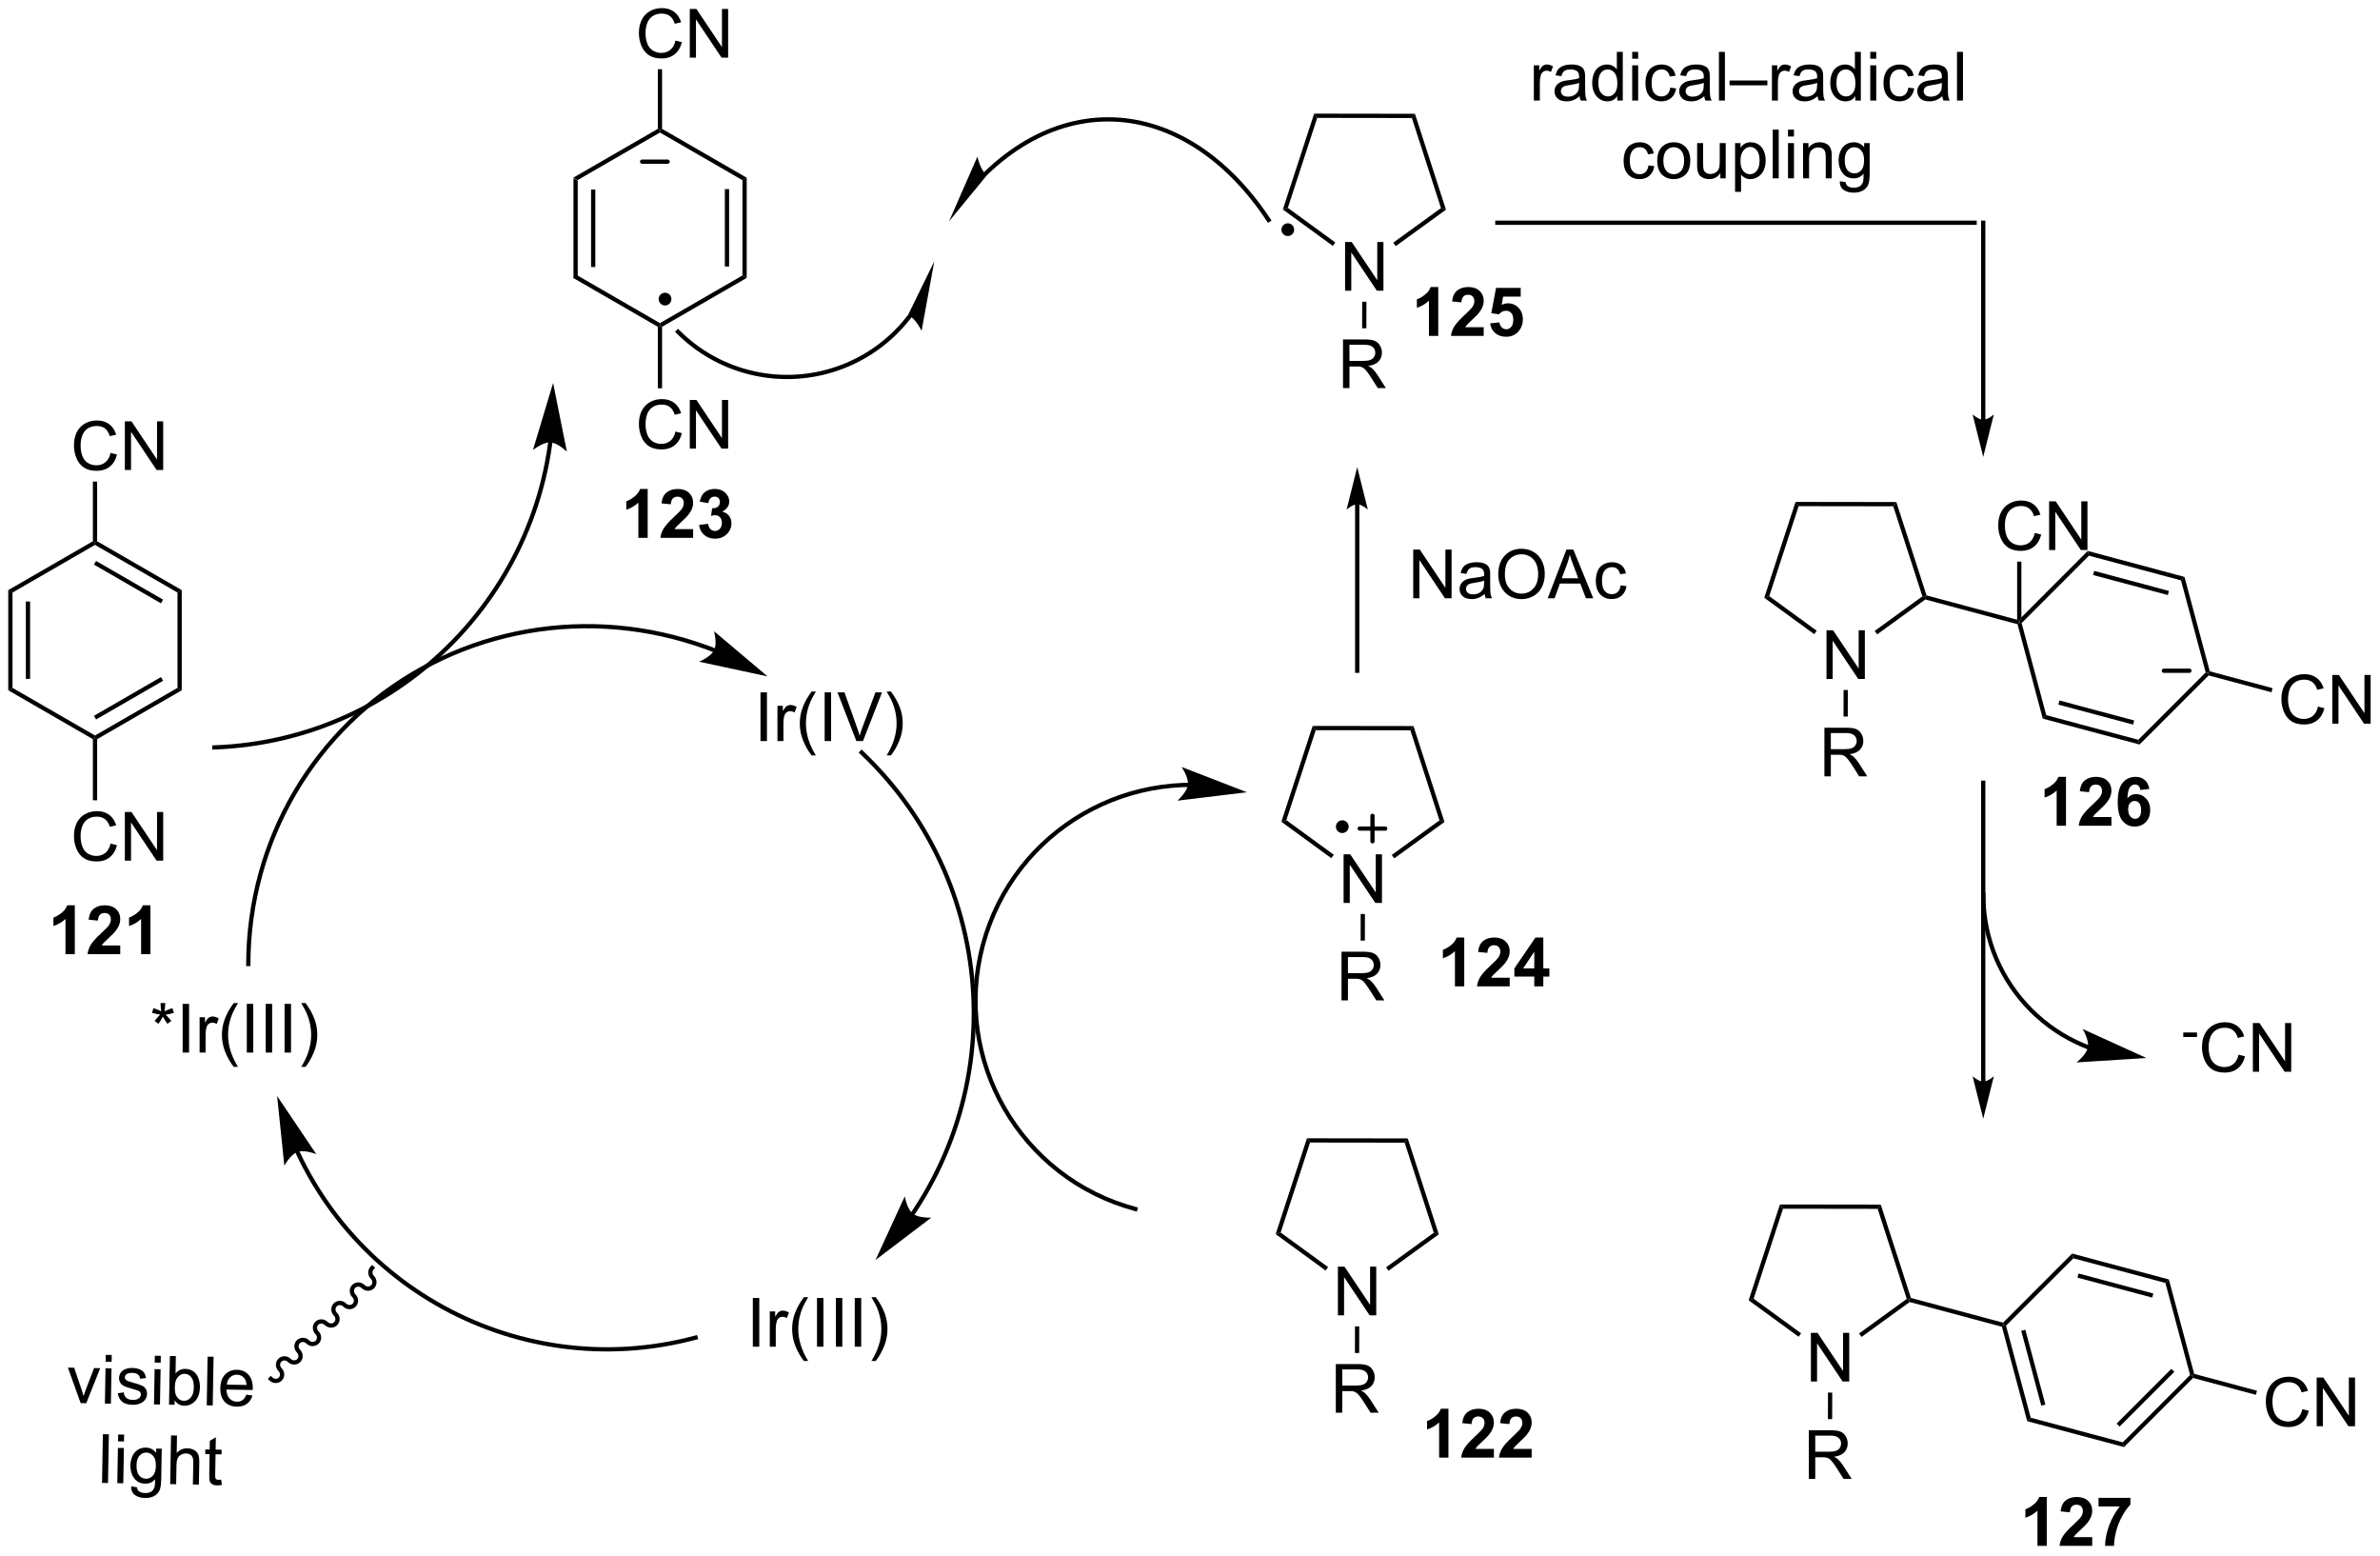 <?xml version="1.0" encoding="UTF-8"?>
<!DOCTYPE svg PUBLIC '-//W3C//DTD SVG 1.0//EN'
          'http://www.w3.org/TR/2001/REC-SVG-20010904/DTD/svg10.dtd'>
<svg stroke-dasharray="none" shape-rendering="auto" xmlns="http://www.w3.org/2000/svg" font-family="'Dialog'" text-rendering="auto" width="384" fill-opacity="1" color-interpolation="auto" color-rendering="auto" preserveAspectRatio="xMidYMid meet" font-size="12px" viewBox="0 0 384 251" fill="black" xmlns:xlink="http://www.w3.org/1999/xlink" stroke="black" image-rendering="auto" stroke-miterlimit="10" stroke-linecap="square" stroke-linejoin="miter" font-style="normal" stroke-width="1" height="251" stroke-dashoffset="0" font-weight="normal" stroke-opacity="1"
><!--Generated by the Batik Graphics2D SVG Generator--><defs id="genericDefs"
  /><g
  ><defs id="defs1"
    ><clipPath clipPathUnits="userSpaceOnUse" id="clipPath1"
      ><path d="M0.646 1.614 L288.611 1.614 L288.611 189.707 L0.646 189.707 L0.646 1.614 Z"
      /></clipPath
      ><clipPath clipPathUnits="userSpaceOnUse" id="clipPath2"
      ><path d="M-0.972 56.66 L-0.972 239.522 L278.986 239.522 L278.986 56.66 Z"
      /></clipPath
      ><clipPath clipPathUnits="userSpaceOnUse" id="clipPath3"
      ><path d="M-3.85 57.012 L-0.65 239.855 L279.277 234.955 L276.077 52.113 Z"
      /></clipPath
      ><clipPath clipPathUnits="userSpaceOnUse" id="clipPath4"
      ><path d="M-1.6 56.973 L-1.6 185.576 L-1.6 185.576 L-0.65 239.855 L279.277 234.955 L276.129 55.091 L276.129 55.091 L105.944 55.091 Z"
      /></clipPath
      ><clipPath clipPathUnits="userSpaceOnUse" id="clipPath5"
      ><path d="M-0.972 56.658 L-0.972 239.521 L278.986 239.521 L278.986 56.658 Z"
      /></clipPath
    ></defs
    ><g transform="scale(1.333,1.333) translate(-0.646,-1.614) matrix(1.029,0,0,1.029,1.646,-56.666)"
    ><path d="M66.484 77.588 L66.984 77.877 L66.984 89.088 L66.484 89.377 ZM68.554 78.927 L68.554 88.037 L69.054 88.037 L69.054 78.927 Z" stroke="none" clip-path="url(#clipPath2)"
    /></g
    ><g transform="matrix(1.371,0,0,1.371,1.333,-77.707)"
    ><path d="M66.484 89.377 L66.984 89.088 L76.693 94.694 L76.693 94.982 L76.443 95.127 Z" stroke="none" clip-path="url(#clipPath2)"
    /></g
    ><g transform="matrix(1.371,0,0,1.371,1.333,-77.707)"
    ><path d="M76.943 95.127 L76.693 94.982 L76.693 94.694 L86.402 89.088 L86.902 89.377 Z" stroke="none" clip-path="url(#clipPath2)"
    /></g
    ><g transform="matrix(1.371,0,0,1.371,1.333,-77.707)"
    ><path d="M86.902 89.377 L86.402 89.088 L86.402 77.877 L86.902 77.588 ZM84.832 88.037 L84.832 78.927 L84.332 78.927 L84.332 88.037 Z" stroke="none" clip-path="url(#clipPath2)"
    /></g
    ><g transform="matrix(1.371,0,0,1.371,1.333,-77.707)"
    ><path d="M86.902 77.588 L86.402 77.877 L76.693 72.271 L76.693 71.982 L76.943 71.838 Z" stroke="none" clip-path="url(#clipPath2)"
    /></g
    ><g transform="matrix(1.371,0,0,1.371,1.333,-77.707)"
    ><path d="M76.443 71.838 L76.693 71.982 L76.693 72.271 L66.984 77.877 L66.484 77.588 Z" stroke="none" clip-path="url(#clipPath2)"
    /></g
    ><g stroke-width="0.5" transform="matrix(1.371,0,0,1.371,1.333,-77.707)" stroke-linejoin="round" stroke-linecap="round"
    ><path fill="none" d="M74.594 75.696 L77.594 75.696" clip-path="url(#clipPath2)"
    /></g
    ><g transform="matrix(1.371,0,0,1.371,1.333,-77.707)"
    ><path d="M77.292 92.368 C77.016 92.368 76.792 92.144 76.792 91.868 C76.792 91.592 77.016 91.368 77.292 91.368 C77.568 91.368 77.792 91.592 77.792 91.868 C77.792 92.144 77.568 92.368 77.292 92.368" stroke="none" clip-path="url(#clipPath2)"
    /></g
    ><g stroke-width="0.5" transform="matrix(1.371,0,0,1.371,1.333,-77.707)" stroke-linejoin="round" stroke-linecap="round"
    ><path fill="none" d="M77.292 92.368 C77.016 92.368 76.792 92.144 76.792 91.868 C76.792 91.592 77.016 91.368 77.292 91.368 C77.568 91.368 77.792 91.592 77.792 91.868 C77.792 92.144 77.568 92.368 77.292 92.368" clip-path="url(#clipPath2)"
    /></g
    ><g transform="matrix(1.371,0,0,1.371,1.333,-77.707)"
    ><path d="M78.521 61.45 L79.279 61.64 Q79.042 62.575 78.422 63.067 Q77.802 63.556 76.909 63.556 Q75.982 63.556 75.401 63.179 Q74.823 62.801 74.519 62.087 Q74.216 61.371 74.216 60.551 Q74.216 59.655 74.558 58.991 Q74.901 58.325 75.532 57.978 Q76.162 57.632 76.92 57.632 Q77.779 57.632 78.365 58.069 Q78.951 58.507 79.183 59.301 L78.435 59.475 Q78.237 58.85 77.857 58.567 Q77.48 58.28 76.904 58.28 Q76.245 58.28 75.8 58.598 Q75.357 58.913 75.177 59.447 Q74.998 59.981 74.998 60.546 Q74.998 61.278 75.211 61.822 Q75.425 62.366 75.873 62.637 Q76.323 62.905 76.847 62.905 Q77.482 62.905 77.922 62.538 Q78.365 62.171 78.521 61.45 ZM80.205 63.457 L80.205 57.731 L80.984 57.731 L83.991 62.225 L83.991 57.731 L84.718 57.731 L84.718 63.457 L83.939 63.457 L80.931 58.957 L80.931 63.457 L80.205 63.457 Z" stroke="none" clip-path="url(#clipPath2)"
    /></g
    ><g transform="matrix(1.371,0,0,1.371,1.333,-77.707)"
    ><path d="M76.943 71.838 L76.693 71.982 L76.443 71.838 L76.443 64.824 L76.943 64.824 Z" stroke="none" clip-path="url(#clipPath2)"
    /></g
    ><g transform="matrix(1.371,0,0,1.371,1.333,-77.707)"
    ><path d="M78.521 107.45 L79.279 107.64 Q79.042 108.575 78.422 109.067 Q77.802 109.556 76.909 109.556 Q75.982 109.556 75.401 109.179 Q74.823 108.801 74.519 108.088 Q74.216 107.371 74.216 106.551 Q74.216 105.655 74.558 104.991 Q74.901 104.325 75.532 103.978 Q76.162 103.632 76.92 103.632 Q77.779 103.632 78.365 104.069 Q78.951 104.507 79.183 105.301 L78.435 105.475 Q78.237 104.85 77.857 104.567 Q77.48 104.28 76.904 104.28 Q76.245 104.28 75.8 104.598 Q75.357 104.913 75.177 105.447 Q74.998 105.981 74.998 106.546 Q74.998 107.278 75.211 107.822 Q75.425 108.366 75.873 108.637 Q76.323 108.905 76.847 108.905 Q77.482 108.905 77.922 108.538 Q78.365 108.171 78.521 107.45 ZM80.205 109.457 L80.205 103.731 L80.984 103.731 L83.991 108.225 L83.991 103.731 L84.718 103.731 L84.718 109.457 L83.939 109.457 L80.931 104.957 L80.931 109.457 L80.205 109.457 Z" stroke="none" clip-path="url(#clipPath2)"
    /></g
    ><g transform="matrix(1.371,0,0,1.371,1.333,-77.707)"
    ><path d="M76.443 95.127 L76.693 94.982 L76.943 95.127 L76.943 102.358 L76.443 102.358 Z" stroke="none" clip-path="url(#clipPath2)"
    /></g
    ><g transform="matrix(1.371,0,0,1.371,1.333,-77.707)"
    ><path d="M83.168 132.944 L83.163 132.942 C83.149 132.936 83.137 132.931 83.123 132.926 C83.097 132.916 83.071 132.906 83.044 132.896 C82.939 132.855 82.834 132.815 82.728 132.775 C82.517 132.695 82.306 132.618 82.094 132.542 C81.247 132.237 80.393 131.962 79.532 131.714 C76.091 130.724 72.558 130.189 69.023 130.11 C61.952 129.953 54.879 131.622 48.537 135.134 C42.196 138.645 37.067 143.733 33.52 149.77 C29.974 155.807 28.011 162.791 27.998 170.095 L27.998 170.345 L28.498 170.346 L28.498 170.096 C28.511 162.881 30.451 155.983 33.952 150.023 C37.453 144.063 42.516 139.039 48.78 135.571 C55.043 132.103 62.029 130.455 69.011 130.61 C72.503 130.688 75.995 131.217 79.394 132.195 C80.244 132.439 81.088 132.711 81.925 133.012 C82.135 133.087 82.343 133.164 82.552 133.243 C82.656 133.282 82.76 133.322 82.864 133.362 C82.889 133.372 82.916 133.382 82.942 133.392 C82.954 133.397 82.968 133.402 82.981 133.407 L82.985 133.409 L83.218 133.5 L83.401 133.035 L83.168 132.944 ZM89.357 136.258 L83.056 130.938 C83.056 130.938 83.458 132.389 83.073 133.174 C82.687 133.96 81.294 134.529 81.294 134.529 Z" stroke="none" clip-path="url(#clipPath2)"
    /></g
    ><g transform="matrix(1.371,0,0,1.371,1.333,-77.707)"
    ><path d="M106.644 199.608 L106.645 199.607 L106.654 199.592 C106.661 199.583 106.667 199.574 106.673 199.565 C106.686 199.546 106.698 199.528 106.71 199.509 C106.735 199.472 106.76 199.436 106.784 199.399 C106.833 199.325 106.882 199.251 106.931 199.177 C107.125 198.881 107.316 198.583 107.502 198.283 C108.993 195.886 110.221 193.374 111.188 190.79 C113.122 185.62 114.01 180.158 113.862 174.723 C113.565 163.851 109.12 153.095 100.603 145.03 L100.421 144.858 L100.078 145.221 L100.259 145.393 C108.68 153.367 113.069 163.997 113.362 174.737 C113.509 180.107 112.631 185.506 110.72 190.615 C109.764 193.168 108.551 195.65 107.078 198.019 C106.893 198.315 106.705 198.61 106.513 198.902 C106.465 198.976 106.417 199.048 106.368 199.121 C106.344 199.158 106.319 199.195 106.295 199.231 C106.283 199.249 106.27 199.267 106.258 199.285 C106.252 199.294 106.246 199.303 106.24 199.312 L106.231 199.326 L106.23 199.327 L106.09 199.534 L106.503 199.815 L106.644 199.608 ZM102.06 204.922 L108.627 199.934 C108.627 199.934 107.124 200.01 106.441 199.463 C105.759 198.915 105.507 197.431 105.507 197.431 Z" stroke="none" clip-path="url(#clipPath2)"
    /></g
    ><g transform="matrix(1.371,0,0,1.371,1.333,-77.707)"
    ><path d="M33.798 192.303 L33.798 192.304 L33.8 192.307 L33.803 192.314 L33.81 192.328 C33.828 192.367 33.845 192.405 33.863 192.443 C34.006 192.748 34.153 193.051 34.303 193.352 C35.506 195.756 36.931 198.004 38.547 200.077 C41.778 204.221 45.767 207.664 50.251 210.252 C59.221 215.429 70.164 217.183 80.953 214.292 L81.195 214.228 L81.066 213.745 L80.824 213.809 C70.163 216.666 59.356 214.93 50.501 209.819 C46.073 207.263 42.132 203.863 38.941 199.769 C37.346 197.722 35.938 195.503 34.751 193.128 C34.602 192.831 34.457 192.532 34.316 192.231 C34.298 192.193 34.281 192.155 34.263 192.117 L34.256 192.103 L34.253 192.096 L34.252 192.094 L34.252 192.095 L34.148 191.867 L33.694 192.076 L33.798 192.303 ZM31.64 185.625 L32.489 193.828 C32.489 193.828 33.205 192.504 34.028 192.206 C34.85 191.907 36.249 192.464 36.249 192.464 Z" stroke="none" clip-path="url(#clipPath2)"
    /></g
    ><g transform="matrix(1.371,0,0,1.371,1.333,-77.707)"
    ><path d="M16.912 175.837 L17.091 175.282 Q17.714 175.501 17.995 175.662 Q17.919 174.954 17.917 174.688 L18.482 174.688 Q18.471 175.076 18.393 175.657 Q18.794 175.454 19.315 175.282 L19.495 175.837 Q18.997 176.001 18.521 176.055 Q18.761 176.264 19.193 176.795 L18.724 177.126 Q18.497 176.818 18.19 176.287 Q17.901 176.837 17.682 177.126 L17.221 176.795 Q17.674 176.235 17.87 176.055 Q17.365 175.959 16.912 175.837 ZM20.522 180.514 L20.522 174.787 L21.28 174.787 L21.28 180.514 L20.522 180.514 ZM22.518 180.514 L22.518 176.365 L23.151 176.365 L23.151 176.993 Q23.393 176.553 23.596 176.412 Q23.802 176.271 24.049 176.271 Q24.404 176.271 24.771 176.498 L24.529 177.149 Q24.271 176.998 24.013 176.998 Q23.784 176.998 23.599 177.136 Q23.417 177.274 23.339 177.521 Q23.221 177.896 23.221 178.342 L23.221 180.514 L22.518 180.514 ZM26.534 182.198 Q25.951 181.464 25.547 180.48 Q25.146 179.493 25.146 178.438 Q25.146 177.508 25.448 176.657 Q25.799 175.67 26.534 174.688 L27.037 174.688 Q26.565 175.501 26.412 175.85 Q26.174 176.389 26.037 176.975 Q25.87 177.704 25.87 178.443 Q25.87 180.321 27.037 182.198 L26.534 182.198 ZM28.073 180.514 L28.073 174.787 L28.831 174.787 L28.831 180.514 L28.073 180.514 ZM30.296 180.514 L30.296 174.787 L31.053 174.787 L31.053 180.514 L30.296 180.514 ZM32.518 180.514 L32.518 174.787 L33.276 174.787 L33.276 180.514 L32.518 180.514 ZM34.983 182.198 L34.478 182.198 Q35.647 180.321 35.647 178.443 Q35.647 177.709 35.478 176.985 Q35.345 176.399 35.108 175.86 Q34.955 175.508 34.478 174.688 L34.983 174.688 Q35.718 175.67 36.069 176.657 Q36.368 177.508 36.368 178.438 Q36.368 179.493 35.965 180.48 Q35.561 181.464 34.983 182.198 Z" stroke="none" clip-path="url(#clipPath2)"
    /></g
    ><g transform="matrix(1.371,0.024,-0.024,1.371,6.648,-78.083)"
    ><path d="M8.529 221.882 L6.951 217.733 L7.693 217.733 L8.584 220.218 Q8.729 220.619 8.849 221.054 Q8.943 220.725 9.112 220.264 L10.034 217.733 L10.755 217.733 L9.185 221.882 L8.529 221.882 ZM11.38 216.962 L11.38 216.155 L12.084 216.155 L12.084 216.962 L11.38 216.962 ZM11.38 221.882 L11.38 217.733 L12.084 217.733 L12.084 221.882 L11.38 221.882 ZM12.874 220.642 L13.569 220.533 Q13.626 220.952 13.895 221.176 Q14.163 221.397 14.642 221.397 Q15.126 221.397 15.361 221.199 Q15.595 221.001 15.595 220.736 Q15.595 220.499 15.389 220.361 Q15.244 220.267 14.671 220.124 Q13.897 219.929 13.598 219.785 Q13.298 219.642 13.145 219.392 Q12.991 219.139 12.991 218.835 Q12.991 218.556 13.116 218.322 Q13.244 218.085 13.462 217.929 Q13.626 217.806 13.91 217.723 Q14.194 217.639 14.517 217.639 Q15.007 217.639 15.374 217.78 Q15.744 217.921 15.918 218.16 Q16.095 218.4 16.163 218.804 L15.475 218.897 Q15.428 218.577 15.202 218.397 Q14.978 218.218 14.569 218.218 Q14.085 218.218 13.876 218.379 Q13.671 218.538 13.671 218.751 Q13.671 218.889 13.757 218.999 Q13.843 219.111 14.025 219.186 Q14.132 219.225 14.647 219.366 Q15.392 219.564 15.686 219.692 Q15.983 219.819 16.15 220.061 Q16.319 220.304 16.319 220.663 Q16.319 221.014 16.113 221.324 Q15.908 221.634 15.52 221.806 Q15.134 221.975 14.647 221.975 Q13.837 221.975 13.413 221.639 Q12.991 221.304 12.874 220.642 ZM17.158 216.962 L17.158 216.155 L17.861 216.155 L17.861 216.962 L17.158 216.962 ZM17.158 221.882 L17.158 217.733 L17.861 217.733 L17.861 221.882 L17.158 221.882 ZM19.581 221.882 L18.927 221.882 L18.927 216.155 L19.63 216.155 L19.63 218.197 Q20.076 217.639 20.768 217.639 Q21.151 217.639 21.492 217.793 Q21.834 217.947 22.055 218.228 Q22.276 218.507 22.401 218.903 Q22.526 219.296 22.526 219.744 Q22.526 220.811 21.997 221.395 Q21.471 221.975 20.732 221.975 Q19.997 221.975 19.581 221.361 L19.581 221.882 ZM19.573 219.775 Q19.573 220.522 19.776 220.853 Q20.107 221.397 20.675 221.397 Q21.136 221.397 21.471 220.996 Q21.807 220.595 21.807 219.804 Q21.807 218.991 21.485 218.606 Q21.162 218.218 20.706 218.218 Q20.245 218.218 19.909 218.619 Q19.573 219.017 19.573 219.775 ZM23.366 221.882 L23.366 216.155 L24.069 216.155 L24.069 221.882 L23.366 221.882 ZM27.997 220.546 L28.724 220.634 Q28.552 221.272 28.086 221.624 Q27.622 221.975 26.901 221.975 Q25.99 221.975 25.456 221.416 Q24.925 220.853 24.925 219.843 Q24.925 218.796 25.464 218.218 Q26.003 217.639 26.862 217.639 Q27.693 217.639 28.219 218.207 Q28.747 218.772 28.747 219.798 Q28.747 219.861 28.745 219.986 L25.651 219.986 Q25.69 220.671 26.037 221.035 Q26.386 221.397 26.904 221.397 Q27.292 221.397 27.565 221.194 Q27.839 220.991 27.997 220.546 ZM25.69 219.408 L28.005 219.408 Q27.959 218.884 27.74 218.624 Q27.404 218.218 26.87 218.218 Q26.386 218.218 26.055 218.543 Q25.724 218.866 25.69 219.408 Z" stroke="none" clip-path="url(#clipPath4)"
    /></g
    ><g transform="matrix(1.371,0.024,-0.024,1.371,6.648,-78.083)"
    ><path d="M11.206 231.223 L11.206 225.496 L11.909 225.496 L11.909 231.223 L11.206 231.223 ZM13.002 226.303 L13.002 225.496 L13.705 225.496 L13.705 226.303 L13.002 226.303 ZM13.002 231.223 L13.002 227.074 L13.705 227.074 L13.705 231.223 L13.002 231.223 ZM14.646 231.566 L15.331 231.668 Q15.373 231.986 15.568 232.129 Q15.831 232.324 16.284 232.324 Q16.771 232.324 17.037 232.129 Q17.302 231.934 17.396 231.582 Q17.451 231.369 17.448 230.678 Q16.987 231.223 16.3 231.223 Q15.443 231.223 14.974 230.606 Q14.505 229.988 14.505 229.124 Q14.505 228.53 14.719 228.03 Q14.935 227.527 15.344 227.254 Q15.753 226.981 16.302 226.981 Q17.037 226.981 17.513 227.574 L17.513 227.074 L18.162 227.074 L18.162 230.66 Q18.162 231.629 17.964 232.033 Q17.768 232.439 17.339 232.673 Q16.912 232.908 16.287 232.908 Q15.544 232.908 15.086 232.572 Q14.63 232.238 14.646 231.566 ZM15.229 229.074 Q15.229 229.889 15.552 230.264 Q15.878 230.639 16.365 230.639 Q16.849 230.639 17.177 230.267 Q17.505 229.895 17.505 229.098 Q17.505 228.335 17.167 227.949 Q16.831 227.561 16.354 227.561 Q15.886 227.561 15.557 227.944 Q15.229 228.324 15.229 229.074 ZM19.226 231.223 L19.226 225.496 L19.929 225.496 L19.929 227.551 Q20.421 226.981 21.171 226.981 Q21.632 226.981 21.97 227.163 Q22.311 227.343 22.457 227.663 Q22.603 227.983 22.603 228.593 L22.603 231.223 L21.9 231.223 L21.9 228.593 Q21.9 228.066 21.671 227.827 Q21.444 227.585 21.025 227.585 Q20.712 227.585 20.436 227.749 Q20.163 227.91 20.046 228.189 Q19.929 228.465 19.929 228.952 L19.929 231.223 L19.226 231.223 ZM25.209 230.593 L25.31 231.215 Q25.013 231.277 24.779 231.277 Q24.396 231.277 24.185 231.158 Q23.974 231.035 23.888 230.837 Q23.802 230.639 23.802 230.007 L23.802 227.621 L23.287 227.621 L23.287 227.074 L23.802 227.074 L23.802 226.046 L24.503 225.624 L24.503 227.074 L25.209 227.074 L25.209 227.621 L24.503 227.621 L24.503 230.046 Q24.503 230.348 24.539 230.434 Q24.576 230.52 24.659 230.572 Q24.745 230.621 24.901 230.621 Q25.018 230.621 25.209 230.593 Z" stroke="none" clip-path="url(#clipPath4)"
    /></g
    ><g transform="matrix(1.371,0,0,1.371,1.333,-77.705)"
    ><path d="M63.542 108.683 L63.542 108.684 L63.541 108.692 C63.539 108.703 63.538 108.714 63.536 108.724 C63.534 108.745 63.531 108.767 63.528 108.788 C63.517 108.873 63.505 108.958 63.493 109.043 C63.445 109.383 63.393 109.721 63.336 110.058 C62.886 112.755 62.172 115.367 61.222 117.864 C59.32 122.86 56.471 127.401 52.886 131.257 C45.717 138.969 35.605 143.948 24.247 144.363 L23.997 144.372 L24.015 144.871 L24.265 144.862 C35.756 144.443 45.993 139.406 53.252 131.598 C56.881 127.694 59.765 123.099 61.689 118.042 C62.652 115.514 63.374 112.87 63.83 110.141 C63.886 109.799 63.939 109.457 63.988 109.113 C64 109.027 64.012 108.941 64.023 108.855 C64.026 108.833 64.029 108.812 64.032 108.79 C64.034 108.779 64.035 108.769 64.037 108.757 L64.037 108.75 L64.038 108.749 L64.071 108.501 L63.575 108.435 L63.542 108.683 ZM64.119 101.731 L61.745 109.628 C61.745 109.628 62.915 108.682 63.789 108.723 C64.663 108.764 65.74 109.816 65.74 109.816 Z" stroke="none" clip-path="url(#clipPath5)"
    /></g
    ><g transform="matrix(1.371,0,0,1.371,1.333,-77.705)"
    ><path d="M75.249 119.955 L74.153 119.955 L74.153 115.817 Q73.552 116.379 72.734 116.65 L72.734 115.653 Q73.164 115.512 73.666 115.122 Q74.171 114.728 74.359 114.205 L75.249 114.205 L75.249 119.955 ZM80.597 118.934 L80.597 119.955 L76.751 119.955 Q76.813 119.377 77.126 118.859 Q77.438 118.34 78.36 117.486 Q79.102 116.793 79.269 116.549 Q79.496 116.207 79.496 115.877 Q79.496 115.51 79.298 115.312 Q79.102 115.114 78.753 115.114 Q78.41 115.114 78.207 115.322 Q78.003 115.528 77.972 116.01 L76.878 115.9 Q76.977 114.994 77.493 114.601 Q78.009 114.205 78.782 114.205 Q79.628 114.205 80.113 114.663 Q80.597 115.119 80.597 115.799 Q80.597 116.184 80.459 116.536 Q80.321 116.885 80.019 117.267 Q79.821 117.52 79.3 117.997 Q78.782 118.473 78.641 118.629 Q78.503 118.786 78.418 118.934 L80.597 118.934 ZM81.302 118.434 L82.364 118.306 Q82.414 118.713 82.635 118.929 Q82.859 119.142 83.177 119.142 Q83.515 119.142 83.747 118.885 Q83.981 118.627 83.981 118.189 Q83.981 117.775 83.757 117.533 Q83.536 117.291 83.216 117.291 Q83.005 117.291 82.71 117.372 L82.833 116.478 Q83.278 116.489 83.513 116.286 Q83.747 116.08 83.747 115.739 Q83.747 115.45 83.575 115.278 Q83.403 115.106 83.117 115.106 Q82.835 115.106 82.635 115.301 Q82.437 115.497 82.395 115.872 L81.382 115.7 Q81.489 115.181 81.7 114.872 Q81.914 114.559 82.294 114.382 Q82.677 114.205 83.148 114.205 Q83.958 114.205 84.445 114.721 Q84.849 115.142 84.849 115.674 Q84.849 116.426 84.023 116.877 Q84.515 116.981 84.809 117.348 Q85.106 117.715 85.106 118.236 Q85.106 118.989 84.554 119.523 Q84.005 120.054 83.184 120.054 Q82.406 120.054 81.893 119.606 Q81.382 119.158 81.302 118.434 Z" stroke="none" clip-path="url(#clipPath5)"
    /></g
    ><g transform="matrix(1.371,0,0,1.371,1.333,-77.705)"
    ><path d="M0 126.104 L0.5 126.392 L0.5 137.604 L0 137.892 ZM2.07 127.443 L2.07 136.553 L2.57 136.553 L2.57 127.443 Z" stroke="none" clip-path="url(#clipPath5)"
    /></g
    ><g transform="matrix(1.371,0,0,1.371,1.333,-77.705)"
    ><path d="M0 137.892 L0.5 137.604 L10.209 143.209 L10.209 143.498 L9.959 143.642 Z" stroke="none" clip-path="url(#clipPath5)"
    /></g
    ><g transform="matrix(1.371,0,0,1.371,1.333,-77.705)"
    ><path d="M10.459 143.642 L10.209 143.498 L10.209 143.209 L19.917 137.604 L20.417 137.892 ZM10.334 141.324 L18.223 136.769 L17.972 136.336 L10.084 140.891 Z" stroke="none" clip-path="url(#clipPath5)"
    /></g
    ><g transform="matrix(1.371,0,0,1.371,1.333,-77.705)"
    ><path d="M20.417 137.892 L19.917 137.604 L19.917 126.392 L20.417 126.104 Z" stroke="none" clip-path="url(#clipPath5)"
    /></g
    ><g transform="matrix(1.371,0,0,1.371,1.333,-77.705)"
    ><path d="M20.417 126.104 L19.917 126.392 L10.209 120.787 L10.209 120.498 L10.459 120.354 ZM18.223 127.227 L10.334 122.672 L10.084 123.105 L17.972 127.659 Z" stroke="none" clip-path="url(#clipPath5)"
    /></g
    ><g transform="matrix(1.371,0,0,1.371,1.333,-77.705)"
    ><path d="M9.959 120.354 L10.209 120.498 L10.209 120.787 L0.5 126.392 L0 126.104 Z" stroke="none" clip-path="url(#clipPath5)"
    /></g
    ><g transform="matrix(1.371,0,0,1.371,1.333,-77.705)"
    ><path d="M12.037 109.965 L12.795 110.155 Q12.558 111.09 11.938 111.582 Q11.318 112.072 10.425 112.072 Q9.498 112.072 8.917 111.694 Q8.339 111.317 8.034 110.603 Q7.732 109.887 7.732 109.067 Q7.732 108.171 8.073 107.507 Q8.417 106.84 9.047 106.494 Q9.678 106.147 10.435 106.147 Q11.295 106.147 11.881 106.585 Q12.466 107.022 12.698 107.817 L11.951 107.991 Q11.753 107.366 11.373 107.082 Q10.995 106.796 10.42 106.796 Q9.761 106.796 9.316 107.114 Q8.873 107.429 8.693 107.963 Q8.513 108.496 8.513 109.061 Q8.513 109.793 8.727 110.338 Q8.941 110.882 9.388 111.153 Q9.839 111.421 10.362 111.421 Q10.998 111.421 11.438 111.054 Q11.881 110.686 12.037 109.965 ZM13.72 111.973 L13.72 106.246 L14.499 106.246 L17.507 110.741 L17.507 106.246 L18.233 106.246 L18.233 111.973 L17.455 111.973 L14.447 107.473 L14.447 111.973 L13.72 111.973 Z" stroke="none" clip-path="url(#clipPath5)"
    /></g
    ><g transform="matrix(1.371,0,0,1.371,1.333,-77.705)"
    ><path d="M10.459 120.354 L10.209 120.498 L9.959 120.354 L9.959 113.339 L10.459 113.339 Z" stroke="none" clip-path="url(#clipPath5)"
    /></g
    ><g transform="matrix(1.371,0,0,1.371,1.333,-77.705)"
    ><path d="M12.037 155.925 L12.795 156.115 Q12.558 157.05 11.938 157.542 Q11.318 158.032 10.425 158.032 Q9.498 158.032 8.917 157.655 Q8.339 157.277 8.034 156.563 Q7.732 155.847 7.732 155.027 Q7.732 154.131 8.073 153.467 Q8.417 152.8 9.047 152.454 Q9.678 152.108 10.435 152.108 Q11.295 152.108 11.881 152.545 Q12.466 152.983 12.698 153.777 L11.951 153.951 Q11.753 153.326 11.373 153.042 Q10.995 152.756 10.42 152.756 Q9.761 152.756 9.316 153.074 Q8.873 153.389 8.693 153.923 Q8.513 154.457 8.513 155.022 Q8.513 155.753 8.727 156.298 Q8.941 156.842 9.388 157.113 Q9.839 157.381 10.362 157.381 Q10.998 157.381 11.438 157.014 Q11.881 156.647 12.037 155.925 ZM13.72 157.933 L13.72 152.207 L14.499 152.207 L17.507 156.701 L17.507 152.207 L18.233 152.207 L18.233 157.933 L17.455 157.933 L14.447 153.433 L14.447 157.933 L13.72 157.933 Z" stroke="none" clip-path="url(#clipPath5)"
    /></g
    ><g transform="matrix(1.371,0,0,1.371,1.333,-77.705)"
    ><path d="M9.959 143.642 L10.209 143.498 L10.459 143.642 L10.459 150.834 L9.959 150.834 Z" stroke="none" clip-path="url(#clipPath5)"
    /></g
    ><g transform="matrix(1.371,0,0,1.371,1.333,-77.705)"
    ><path d="M157.323 90.877 L157.323 85.151 L158.102 85.151 L161.11 89.646 L161.11 85.151 L161.836 85.151 L161.836 90.877 L161.058 90.877 L158.05 86.377 L158.05 90.877 L157.323 90.877 Z" stroke="none" clip-path="url(#clipPath5)"
    /></g
    ><g transform="matrix(1.371,0,0,1.371,1.333,-77.705)"
    ><path d="M163.286 85.632 L162.992 85.227 L168.607 81.158 L169.195 81.35 Z" stroke="none" clip-path="url(#clipPath5)"
    /></g
    ><g transform="matrix(1.371,0,0,1.371,1.333,-77.705)"
    ><path d="M169.195 81.35 L168.607 81.158 L165.181 70.563 L165.545 70.064 Z" stroke="none" clip-path="url(#clipPath5)"
    /></g
    ><g transform="matrix(1.371,0,0,1.371,1.333,-77.705)"
    ><path d="M165.545 70.064 L165.181 70.563 L154.044 70.547 L153.682 70.047 Z" stroke="none" clip-path="url(#clipPath5)"
    /></g
    ><g transform="matrix(1.371,0,0,1.371,1.333,-77.705)"
    ><path d="M153.682 70.047 L154.044 70.547 L150.587 81.135 L149.999 81.325 Z" stroke="none" clip-path="url(#clipPath5)"
    /></g
    ><g transform="matrix(1.371,0,0,1.371,1.333,-77.705)"
    ><path d="M149.999 81.325 L150.587 81.135 L156.171 85.203 L155.876 85.607 Z" stroke="none" clip-path="url(#clipPath5)"
    /></g
    ><g transform="matrix(1.371,0,0,1.371,1.333,-77.705)"
    ><path d="M157.078 102.338 L157.078 96.611 L159.617 96.611 Q160.383 96.611 160.781 96.765 Q161.18 96.918 161.417 97.309 Q161.656 97.7 161.656 98.173 Q161.656 98.783 161.261 99.202 Q160.867 99.619 160.042 99.731 Q160.344 99.877 160.5 100.017 Q160.831 100.322 161.128 100.778 L162.125 102.338 L161.172 102.338 L160.414 101.145 Q160.081 100.629 159.865 100.356 Q159.651 100.082 159.482 99.973 Q159.313 99.864 159.136 99.822 Q159.008 99.793 158.714 99.793 L157.836 99.793 L157.836 102.338 L157.078 102.338 ZM157.836 99.137 L159.464 99.137 Q159.984 99.137 160.276 99.03 Q160.57 98.923 160.721 98.686 Q160.875 98.45 160.875 98.173 Q160.875 97.767 160.578 97.507 Q160.284 97.244 159.649 97.244 L157.836 97.244 L157.836 99.137 Z" stroke="none" clip-path="url(#clipPath5)"
    /></g
    ><g transform="matrix(1.371,0,0,1.371,1.333,-77.705)"
    ><path d="M159.333 92.177 L159.833 92.178 L159.829 95.303 L159.329 95.303 Z" stroke="none" clip-path="url(#clipPath5)"
    /></g
    ><g transform="matrix(1.371,0,0,1.371,1.333,-77.705)"
    ><path d="M150.581 84.198 C150.305 84.198 150.081 83.974 150.081 83.698 C150.081 83.422 150.305 83.198 150.581 83.198 C150.857 83.198 151.08 83.422 151.08 83.698 C151.08 83.974 150.857 84.198 150.581 84.198" stroke="none" clip-path="url(#clipPath5)"
    /></g
    ><g stroke-width="0.5" transform="matrix(1.371,0,0,1.371,1.333,-77.705)" stroke-linejoin="round" stroke-linecap="round"
    ><path fill="none" d="M150.581 84.198 C150.305 84.198 150.081 83.974 150.081 83.698 C150.081 83.422 150.305 83.198 150.581 83.198 C150.857 83.198 151.08 83.422 151.08 83.698 C151.08 83.974 150.857 84.198 150.581 84.198" clip-path="url(#clipPath5)"
    /></g
    ><g transform="matrix(1.371,0,0,1.371,1.333,-77.705)"
    ><path d="M157.148 162.912 L157.148 157.186 L157.926 157.186 L160.934 161.68 L160.934 157.186 L161.661 157.186 L161.661 162.912 L160.882 162.912 L157.874 158.412 L157.874 162.912 L157.148 162.912 Z" stroke="none" clip-path="url(#clipPath5)"
    /></g
    ><g transform="matrix(1.371,0,0,1.371,1.333,-77.705)"
    ><path d="M163.11 157.667 L162.816 157.262 L168.431 153.193 L169.019 153.385 Z" stroke="none" clip-path="url(#clipPath5)"
    /></g
    ><g transform="matrix(1.371,0,0,1.371,1.333,-77.705)"
    ><path d="M169.019 153.385 L168.431 153.193 L165.005 142.598 L165.369 142.098 Z" stroke="none" clip-path="url(#clipPath5)"
    /></g
    ><g transform="matrix(1.371,0,0,1.371,1.333,-77.705)"
    ><path d="M165.369 142.098 L165.005 142.598 L153.869 142.582 L153.506 142.082 Z" stroke="none" clip-path="url(#clipPath5)"
    /></g
    ><g transform="matrix(1.371,0,0,1.371,1.333,-77.705)"
    ><path d="M153.506 142.082 L153.869 142.582 L150.411 153.17 L149.823 153.36 Z" stroke="none" clip-path="url(#clipPath5)"
    /></g
    ><g transform="matrix(1.371,0,0,1.371,1.333,-77.705)"
    ><path d="M149.823 153.36 L150.411 153.17 L155.995 157.238 L155.7 157.642 Z" stroke="none" clip-path="url(#clipPath5)"
    /></g
    ><g transform="matrix(1.371,0,0,1.371,1.333,-77.705)"
    ><path d="M156.903 174.372 L156.903 168.646 L159.442 168.646 Q160.207 168.646 160.606 168.799 Q161.004 168.953 161.241 169.344 Q161.481 169.734 161.481 170.208 Q161.481 170.818 161.085 171.237 Q160.692 171.654 159.866 171.766 Q160.168 171.911 160.324 172.052 Q160.655 172.357 160.952 172.812 L161.949 174.372 L160.996 174.372 L160.238 173.18 Q159.905 172.664 159.689 172.391 Q159.475 172.117 159.306 172.008 Q159.137 171.898 158.96 171.857 Q158.832 171.828 158.538 171.828 L157.66 171.828 L157.66 174.372 L156.903 174.372 ZM157.66 171.172 L159.288 171.172 Q159.809 171.172 160.1 171.065 Q160.395 170.958 160.546 170.721 Q160.699 170.484 160.699 170.208 Q160.699 169.802 160.403 169.542 Q160.108 169.279 159.473 169.279 L157.66 169.279 L157.66 171.172 Z" stroke="none" clip-path="url(#clipPath5)"
    /></g
    ><g transform="matrix(1.371,0,0,1.371,1.333,-77.705)"
    ><path d="M159.157 164.212 L159.657 164.213 L159.653 167.338 L159.153 167.338 Z" stroke="none" clip-path="url(#clipPath5)"
    /></g
    ><g transform="matrix(1.371,0,0,1.371,1.333,-77.705)"
    ><path d="M156.994 154.435 C156.718 154.435 156.494 154.212 156.494 153.936 C156.494 153.66 156.718 153.436 156.994 153.436 C157.269 153.436 157.493 153.66 157.493 153.936 C157.493 154.212 157.269 154.435 156.994 154.435" stroke="none" clip-path="url(#clipPath5)"
    /></g
    ><g stroke-width="0.5" transform="matrix(1.371,0,0,1.371,1.333,-77.705)" stroke-linejoin="round" stroke-linecap="round"
    ><path fill="none" d="M156.994 154.435 C156.718 154.435 156.494 154.212 156.494 153.936 C156.494 153.66 156.718 153.436 156.994 153.436 C157.269 153.436 157.493 153.66 157.493 153.936 C157.493 154.212 157.269 154.435 156.994 154.435" clip-path="url(#clipPath5)"
    /></g
    ><g stroke-width="0.5" transform="matrix(1.371,0,0,1.371,1.333,-77.705)" stroke-linejoin="round" stroke-linecap="round"
    ><path fill="none" d="M159.047 154.159 L162.047 154.159 M160.547 152.659 L160.547 155.659" clip-path="url(#clipPath5)"
    /></g
    ><g transform="matrix(1.371,0,0,1.371,1.333,-77.705)"
    ><path d="M158.5 116.008 L158.5 135.592 L158.5 135.842 L159 135.842 L159 135.592 L159 116.008 L159 115.758 L158.5 115.758 L158.5 116.008 ZM158.75 111.633 L157.5 116.633 C157.5 116.633 158.203 116.008 158.75 116.008 C159.297 116.008 160 116.633 160 116.633 Z" stroke="none" clip-path="url(#clipPath5)"
    /></g
    ><g transform="matrix(1.371,0,0,1.371,1.333,-77.705)"
    ><path d="M165.341 127.067 L165.341 121.34 L166.12 121.34 L169.128 125.835 L169.128 121.34 L169.854 121.34 L169.854 127.067 L169.076 127.067 L166.068 122.567 L166.068 127.067 L165.341 127.067 ZM173.744 126.554 Q173.353 126.887 172.991 127.025 Q172.632 127.16 172.218 127.16 Q171.533 127.16 171.166 126.827 Q170.798 126.491 170.798 125.973 Q170.798 125.668 170.936 125.416 Q171.077 125.163 171.301 125.012 Q171.525 124.858 171.806 124.78 Q172.014 124.726 172.431 124.676 Q173.283 124.575 173.686 124.434 Q173.689 124.288 173.689 124.249 Q173.689 123.819 173.491 123.645 Q173.22 123.405 172.689 123.405 Q172.194 123.405 171.957 123.58 Q171.72 123.754 171.608 124.194 L170.921 124.101 Q171.014 123.66 171.228 123.39 Q171.444 123.116 171.851 122.97 Q172.257 122.825 172.791 122.825 Q173.322 122.825 173.653 122.95 Q173.986 123.075 174.142 123.265 Q174.298 123.452 174.361 123.741 Q174.397 123.921 174.397 124.39 L174.397 125.327 Q174.397 126.309 174.442 126.569 Q174.486 126.827 174.619 127.067 L173.884 127.067 Q173.775 126.848 173.744 126.554 ZM173.686 124.983 Q173.304 125.14 172.538 125.249 Q172.103 125.311 171.923 125.39 Q171.744 125.468 171.645 125.619 Q171.548 125.77 171.548 125.952 Q171.548 126.233 171.762 126.421 Q171.976 126.608 172.384 126.608 Q172.791 126.608 173.106 126.431 Q173.423 126.254 173.572 125.944 Q173.686 125.707 173.686 125.241 L173.686 124.983 ZM175.347 124.278 Q175.347 122.851 176.112 122.046 Q176.878 121.239 178.089 121.239 Q178.88 121.239 179.516 121.619 Q180.154 121.996 180.487 122.674 Q180.823 123.351 180.823 124.21 Q180.823 125.082 180.472 125.77 Q180.12 126.457 179.474 126.811 Q178.831 127.166 178.084 127.166 Q177.276 127.166 176.638 126.775 Q176.003 126.382 175.675 125.707 Q175.347 125.03 175.347 124.278 ZM176.128 124.288 Q176.128 125.325 176.683 125.921 Q177.24 126.515 178.081 126.515 Q178.935 126.515 179.487 125.913 Q180.042 125.311 180.042 124.207 Q180.042 123.507 179.805 122.986 Q179.568 122.465 179.112 122.179 Q178.659 121.89 178.091 121.89 Q177.287 121.89 176.706 122.444 Q176.128 122.996 176.128 124.288 ZM181.168 127.067 L183.369 121.34 L184.186 121.34 L186.53 127.067 L185.666 127.067 L184.999 125.332 L182.603 125.332 L181.976 127.067 L181.168 127.067 ZM182.822 124.715 L184.764 124.715 L184.166 123.129 Q183.892 122.405 183.759 121.942 Q183.65 122.491 183.452 123.035 L182.822 124.715 ZM189.751 125.546 L190.444 125.637 Q190.33 126.351 189.863 126.757 Q189.397 127.16 188.718 127.16 Q187.866 127.16 187.348 126.603 Q186.83 126.046 186.83 125.007 Q186.83 124.335 187.051 123.832 Q187.275 123.327 187.731 123.077 Q188.186 122.825 188.72 122.825 Q189.397 122.825 189.827 123.166 Q190.257 123.507 190.376 124.137 L189.694 124.241 Q189.595 123.825 189.348 123.614 Q189.101 123.403 188.749 123.403 Q188.218 123.403 187.884 123.783 Q187.554 124.163 187.554 124.989 Q187.554 125.825 187.874 126.205 Q188.194 126.582 188.71 126.582 Q189.124 126.582 189.4 126.33 Q189.679 126.075 189.751 125.546 Z" stroke="none" clip-path="url(#clipPath5)"
    /></g
    ><g transform="matrix(1.371,0,0,1.371,1.333,-77.705)"
    ><path d="M138.84 148.77 L138.84 148.77 L138.832 148.771 L138.831 148.771 L138.81 148.771 C138.6 148.774 138.389 148.78 138.179 148.788 C137.34 148.822 136.507 148.897 135.683 149.012 C132.386 149.471 129.234 150.569 126.395 152.21 C120.715 155.491 116.288 160.94 114.459 167.774 C112.629 174.607 113.74 181.539 117.02 187.221 C120.301 192.904 125.748 197.331 132.58 199.162 L132.821 199.226 L132.95 198.743 L132.709 198.679 C126.005 196.882 120.668 192.539 117.454 186.972 C114.24 181.404 113.146 174.608 114.942 167.903 C116.737 161.197 121.08 155.857 126.645 152.642 C129.429 151.035 132.519 149.957 135.751 149.507 C136.559 149.394 137.376 149.321 138.199 149.288 C138.405 149.28 138.611 149.274 138.818 149.271 L138.838 149.271 L138.842 149.271 L138.846 149.27 L138.84 149.27 L139.09 149.27 L139.09 148.77 L138.84 148.77 ZM145.773 149.888 L138.083 146.91 C138.083 146.91 138.935 148.151 138.827 149.019 C138.718 149.887 137.586 150.879 137.586 150.879 Z" stroke="none" clip-path="url(#clipPath5)"
    /></g
    ><g transform="matrix(1.371,0,0,1.371,1.333,-77.705)"
    ><path d="M156.477 211.428 L156.477 205.701 L157.255 205.701 L160.263 210.196 L160.263 205.701 L160.99 205.701 L160.99 211.428 L160.211 211.428 L157.203 206.928 L157.203 211.428 L156.477 211.428 Z" stroke="none" clip-path="url(#clipPath5)"
    /></g
    ><g transform="matrix(1.371,0,0,1.371,1.333,-77.705)"
    ><path d="M162.439 206.183 L162.146 205.778 L167.761 201.709 L168.348 201.9 Z" stroke="none" clip-path="url(#clipPath5)"
    /></g
    ><g transform="matrix(1.371,0,0,1.371,1.333,-77.705)"
    ><path d="M168.348 201.9 L167.761 201.709 L164.334 191.113 L164.698 190.614 Z" stroke="none" clip-path="url(#clipPath5)"
    /></g
    ><g transform="matrix(1.371,0,0,1.371,1.333,-77.705)"
    ><path d="M164.698 190.614 L164.334 191.113 L153.198 191.098 L152.835 190.597 Z" stroke="none" clip-path="url(#clipPath5)"
    /></g
    ><g transform="matrix(1.371,0,0,1.371,1.333,-77.705)"
    ><path d="M152.835 190.597 L153.198 191.098 L149.741 201.686 L149.153 201.876 Z" stroke="none" clip-path="url(#clipPath5)"
    /></g
    ><g transform="matrix(1.371,0,0,1.371,1.333,-77.705)"
    ><path d="M149.153 201.876 L149.741 201.686 L155.324 205.753 L155.03 206.157 Z" stroke="none" clip-path="url(#clipPath5)"
    /></g
    ><g transform="matrix(1.371,0,0,1.371,1.333,-77.705)"
    ><path d="M156.232 222.888 L156.232 217.161 L158.771 217.161 Q159.536 217.161 159.935 217.315 Q160.333 217.469 160.57 217.859 Q160.81 218.25 160.81 218.724 Q160.81 219.333 160.414 219.753 Q160.021 220.169 159.195 220.281 Q159.497 220.427 159.654 220.568 Q159.984 220.872 160.281 221.328 L161.279 222.888 L160.326 222.888 L159.568 221.695 Q159.234 221.18 159.018 220.906 Q158.805 220.633 158.635 220.523 Q158.466 220.414 158.289 220.372 Q158.161 220.344 157.867 220.344 L156.989 220.344 L156.989 222.888 L156.232 222.888 ZM156.989 219.688 L158.617 219.688 Q159.138 219.688 159.43 219.581 Q159.724 219.474 159.875 219.237 Q160.029 219 160.029 218.724 Q160.029 218.318 159.732 218.057 Q159.437 217.794 158.802 217.794 L156.989 217.794 L156.989 219.688 Z" stroke="none" clip-path="url(#clipPath5)"
    /></g
    ><g transform="matrix(1.371,0,0,1.371,1.333,-77.705)"
    ><path d="M158.487 212.727 L158.987 212.728 L158.982 215.854 L158.482 215.853 Z" stroke="none" clip-path="url(#clipPath5)"
    /></g
    ><g transform="matrix(1.371,0,0,1.371,1.333,-77.705)"
    ><path d="M168.288 96.196 L167.191 96.196 L167.191 92.058 Q166.59 92.621 165.772 92.891 L165.772 91.894 Q166.202 91.754 166.704 91.363 Q167.21 90.97 167.397 90.446 L168.288 90.446 L168.288 96.196 ZM173.635 95.175 L173.635 96.196 L169.789 96.196 Q169.851 95.618 170.164 95.1 Q170.476 94.582 171.398 93.727 Q172.141 93.035 172.307 92.79 Q172.534 92.449 172.534 92.118 Q172.534 91.751 172.336 91.553 Q172.141 91.355 171.792 91.355 Q171.448 91.355 171.245 91.563 Q171.042 91.769 171.01 92.251 L169.917 92.141 Q170.016 91.235 170.531 90.842 Q171.047 90.446 171.82 90.446 Q172.667 90.446 173.151 90.904 Q173.635 91.36 173.635 92.04 Q173.635 92.425 173.497 92.777 Q173.359 93.126 173.057 93.509 Q172.859 93.761 172.339 94.238 Q171.82 94.714 171.68 94.871 Q171.542 95.027 171.456 95.175 L173.635 95.175 ZM174.394 94.722 L175.488 94.61 Q175.535 94.98 175.764 95.199 Q175.996 95.415 176.296 95.415 Q176.639 95.415 176.876 95.136 Q177.116 94.855 177.116 94.293 Q177.116 93.766 176.879 93.504 Q176.644 93.238 176.264 93.238 Q175.793 93.238 175.418 93.657 L174.527 93.527 L175.09 90.548 L177.991 90.548 L177.991 91.574 L175.921 91.574 L175.749 92.548 Q176.116 92.363 176.499 92.363 Q177.23 92.363 177.738 92.894 Q178.246 93.425 178.246 94.274 Q178.246 94.98 177.835 95.535 Q177.277 96.295 176.285 96.295 Q175.491 96.295 174.991 95.868 Q174.491 95.441 174.394 94.722 Z" stroke="none" clip-path="url(#clipPath5)"
    /></g
    ><g transform="matrix(1.371,0,0,1.371,1.333,-77.705)"
    ><path d="M171.346 172.727 L170.25 172.727 L170.25 168.589 Q169.649 169.152 168.831 169.423 L168.831 168.425 Q169.261 168.285 169.763 167.894 Q170.268 167.501 170.456 166.977 L171.346 166.977 L171.346 172.727 ZM176.694 171.706 L176.694 172.727 L172.848 172.727 Q172.91 172.149 173.223 171.631 Q173.535 171.113 174.457 170.258 Q175.199 169.566 175.366 169.321 Q175.593 168.98 175.593 168.649 Q175.593 168.282 175.395 168.084 Q175.199 167.886 174.85 167.886 Q174.507 167.886 174.304 168.094 Q174.1 168.3 174.069 168.782 L172.975 168.673 Q173.074 167.766 173.59 167.373 Q174.106 166.977 174.879 166.977 Q175.725 166.977 176.21 167.435 Q176.694 167.891 176.694 168.571 Q176.694 168.956 176.556 169.308 Q176.418 169.657 176.116 170.04 Q175.918 170.292 175.397 170.769 Q174.879 171.245 174.738 171.402 Q174.6 171.558 174.514 171.706 L176.694 171.706 ZM179.589 172.727 L179.589 171.574 L177.245 171.574 L177.245 170.613 L179.729 166.977 L180.651 166.977 L180.651 170.61 L181.362 170.61 L181.362 171.574 L180.651 171.574 L180.651 172.727 L179.589 172.727 ZM179.589 170.61 L179.589 168.652 L178.274 170.61 L179.589 170.61 Z" stroke="none" clip-path="url(#clipPath5)"
    /></g
    ><g transform="matrix(1.371,0,0,1.371,1.333,-77.705)"
    ><path d="M169.486 228.167 L168.389 228.167 L168.389 224.029 Q167.788 224.591 166.97 224.862 L166.97 223.865 Q167.4 223.724 167.902 223.333 Q168.407 222.94 168.595 222.417 L169.486 222.417 L169.486 228.167 ZM174.833 227.146 L174.833 228.167 L170.987 228.167 Q171.049 227.589 171.362 227.07 Q171.674 226.552 172.596 225.698 Q173.339 225.005 173.505 224.761 Q173.732 224.419 173.732 224.089 Q173.732 223.721 173.534 223.524 Q173.339 223.326 172.989 223.326 Q172.646 223.326 172.443 223.534 Q172.239 223.74 172.208 224.221 L171.114 224.112 Q171.214 223.206 171.729 222.813 Q172.245 222.417 173.018 222.417 Q173.864 222.417 174.349 222.875 Q174.833 223.331 174.833 224.011 Q174.833 224.396 174.695 224.748 Q174.557 225.096 174.255 225.479 Q174.057 225.732 173.536 226.208 Q173.018 226.685 172.878 226.841 Q172.739 226.998 172.654 227.146 L174.833 227.146 ZM179.282 227.146 L179.282 228.167 L175.436 228.167 Q175.499 227.589 175.811 227.07 Q176.124 226.552 177.046 225.698 Q177.788 225.005 177.954 224.761 Q178.181 224.419 178.181 224.089 Q178.181 223.721 177.983 223.524 Q177.788 223.326 177.439 223.326 Q177.095 223.326 176.892 223.534 Q176.689 223.74 176.657 224.221 L175.564 224.112 Q175.663 223.206 176.178 222.813 Q176.694 222.417 177.467 222.417 Q178.314 222.417 178.798 222.875 Q179.282 223.331 179.282 224.011 Q179.282 224.396 179.144 224.748 Q179.006 225.096 178.704 225.479 Q178.506 225.732 177.986 226.208 Q177.467 226.685 177.327 226.841 Q177.189 226.998 177.103 227.146 L179.282 227.146 Z" stroke="none" clip-path="url(#clipPath5)"
    /></g
    ><g transform="matrix(1.371,0,0,1.371,1.333,-77.705)"
    ><path d="M174.994 83.133 L174.994 82.633 L231.656 82.633 L231.656 83.133 Z" stroke="none" clip-path="url(#clipPath5)"
    /></g
    ><g transform="matrix(1.371,0,0,1.371,1.333,-77.705)"
    ><path d="M232.672 106.061 L232.672 82.883 L232.672 82.633 L232.172 82.633 L232.172 82.883 L232.172 106.061 L232.172 106.311 L232.672 106.311 L232.672 106.061 ZM232.422 110.436 L233.672 105.436 C233.672 105.436 232.969 106.061 232.422 106.061 C231.875 106.061 231.172 105.436 231.172 105.436 Z" stroke="none" clip-path="url(#clipPath5)"
    /></g
    ><g transform="matrix(1.371,0,0,1.371,1.333,-77.705)"
    ><path d="M213.977 136.558 L213.977 130.831 L214.755 130.831 L217.763 135.326 L217.763 130.831 L218.49 130.831 L218.49 136.558 L217.711 136.558 L214.703 132.058 L214.703 136.558 L213.977 136.558 Z" stroke="none" clip-path="url(#clipPath5)"
    /></g
    ><g transform="matrix(1.371,0,0,1.371,1.333,-77.705)"
    ><path d="M219.939 131.313 L219.646 130.908 L225.261 126.839 L225.554 126.935 L225.605 127.207 Z" stroke="none" clip-path="url(#clipPath5)"
    /></g
    ><g transform="matrix(1.371,0,0,1.371,1.333,-77.705)"
    ><path d="M225.75 126.728 L225.554 126.935 L225.261 126.839 L221.834 116.244 L222.198 115.744 Z" stroke="none" clip-path="url(#clipPath5)"
    /></g
    ><g transform="matrix(1.371,0,0,1.371,1.333,-77.705)"
    ><path d="M222.198 115.744 L221.834 116.244 L210.698 116.228 L210.335 115.728 Z" stroke="none" clip-path="url(#clipPath5)"
    /></g
    ><g transform="matrix(1.371,0,0,1.371,1.333,-77.705)"
    ><path d="M210.335 115.728 L210.698 116.228 L207.241 126.816 L206.653 127.006 Z" stroke="none" clip-path="url(#clipPath5)"
    /></g
    ><g transform="matrix(1.371,0,0,1.371,1.333,-77.705)"
    ><path d="M206.653 127.006 L207.241 126.816 L212.824 130.883 L212.53 131.287 Z" stroke="none" clip-path="url(#clipPath5)"
    /></g
    ><g transform="matrix(1.371,0,0,1.371,1.333,-77.705)"
    ><path d="M213.732 148.018 L213.732 142.292 L216.271 142.292 Q217.036 142.292 217.435 142.445 Q217.833 142.599 218.07 142.989 Q218.31 143.38 218.31 143.854 Q218.31 144.463 217.914 144.883 Q217.521 145.299 216.695 145.411 Q216.997 145.557 217.154 145.698 Q217.484 146.002 217.781 146.458 L218.779 148.018 L217.826 148.018 L217.068 146.825 Q216.734 146.31 216.518 146.036 Q216.305 145.763 216.135 145.654 Q215.966 145.544 215.789 145.502 Q215.661 145.474 215.367 145.474 L214.489 145.474 L214.489 148.018 L213.732 148.018 ZM214.489 144.818 L216.117 144.818 Q216.638 144.818 216.93 144.711 Q217.224 144.604 217.375 144.367 Q217.529 144.13 217.529 143.854 Q217.529 143.448 217.232 143.187 Q216.937 142.924 216.302 142.924 L214.489 142.924 L214.489 144.818 Z" stroke="none" clip-path="url(#clipPath5)"
    /></g
    ><g transform="matrix(1.371,0,0,1.371,1.333,-77.705)"
    ><path d="M215.987 137.858 L216.487 137.858 L216.482 140.984 L215.982 140.983 Z" stroke="none" clip-path="url(#clipPath5)"
    /></g
    ><g transform="matrix(1.371,0,0,1.371,1.333,-77.705)"
    ><path d="M225.605 127.207 L225.554 126.935 L225.75 126.728 L236.413 129.588 L236.663 129.914 L236.459 130.118 Z" stroke="none" clip-path="url(#clipPath5)"
    /></g
    ><g transform="matrix(1.371,0,0,1.371,1.333,-77.705)"
    ><path d="M236.459 130.118 L236.663 129.914 L236.942 129.988 L239.838 140.818 L239.43 141.226 Z" stroke="none" clip-path="url(#clipPath5)"
    /></g
    ><g transform="matrix(1.371,0,0,1.371,1.333,-77.705)"
    ><path d="M239.43 141.226 L239.838 140.818 L250.668 143.714 L250.817 144.272 ZM241.26 139.573 L250.06 141.927 L250.189 141.444 L241.389 139.09 Z" stroke="none" clip-path="url(#clipPath5)"
    /></g
    ><g transform="matrix(1.371,0,0,1.371,1.333,-77.705)"
    ><path d="M250.817 144.272 L250.668 143.714 L258.601 135.788 L258.88 135.863 L258.955 136.142 Z" stroke="none" clip-path="url(#clipPath5)"
    /></g
    ><g transform="matrix(1.371,0,0,1.371,1.333,-77.705)"
    ><path d="M259.084 135.659 L258.88 135.863 L258.601 135.788 L255.697 124.959 L256.106 124.55 Z" stroke="none" clip-path="url(#clipPath5)"
    /></g
    ><g transform="matrix(1.371,0,0,1.371,1.333,-77.705)"
    ><path d="M256.106 124.55 L255.697 124.959 L244.868 122.055 L244.718 121.497 ZM254.276 126.203 L245.477 123.844 L245.347 124.327 L254.147 126.686 Z" stroke="none" clip-path="url(#clipPath5)"
    /></g
    ><g transform="matrix(1.371,0,0,1.371,1.333,-77.705)"
    ><path d="M244.718 121.497 L244.868 122.055 L236.942 129.988 L236.663 129.914 L236.913 129.31 Z" stroke="none" clip-path="url(#clipPath5)"
    /></g
    ><g transform="matrix(1.371,0,0,1.371,1.333,-77.705)"
    ><path d="M238.491 119.381 L239.249 119.571 Q239.012 120.506 238.392 120.998 Q237.772 121.488 236.879 121.488 Q235.952 121.488 235.371 121.11 Q234.793 120.732 234.488 120.019 Q234.186 119.303 234.186 118.482 Q234.186 117.587 234.528 116.922 Q234.871 116.256 235.501 115.909 Q236.132 115.563 236.889 115.563 Q237.749 115.563 238.335 116.001 Q238.921 116.438 239.153 117.232 L238.405 117.407 Q238.207 116.782 237.827 116.498 Q237.449 116.212 236.874 116.212 Q236.215 116.212 235.77 116.529 Q235.327 116.844 235.147 117.378 Q234.968 117.912 234.968 118.477 Q234.968 119.209 235.181 119.753 Q235.395 120.297 235.843 120.568 Q236.293 120.837 236.816 120.837 Q237.452 120.837 237.892 120.469 Q238.335 120.102 238.491 119.381 ZM240.175 121.389 L240.175 115.662 L240.953 115.662 L243.961 120.157 L243.961 115.662 L244.688 115.662 L244.688 121.389 L243.909 121.389 L240.901 116.889 L240.901 121.389 L240.175 121.389 Z" stroke="none" clip-path="url(#clipPath5)"
    /></g
    ><g transform="matrix(1.371,0,0,1.371,1.333,-77.705)"
    ><path d="M236.913 129.31 L236.663 129.914 L236.413 129.588 L236.413 122.755 L236.913 122.755 Z" stroke="none" clip-path="url(#clipPath5)"
    /></g
    ><g transform="matrix(1.371,0,0,1.371,1.333,-77.705)"
    ><path d="M271.817 139.809 L272.575 139.999 Q272.338 140.934 271.718 141.427 Q271.098 141.916 270.205 141.916 Q269.278 141.916 268.697 141.538 Q268.119 141.161 267.815 140.447 Q267.512 139.731 267.512 138.911 Q267.512 138.015 267.854 137.351 Q268.197 136.684 268.827 136.338 Q269.458 135.992 270.216 135.992 Q271.075 135.992 271.661 136.429 Q272.247 136.867 272.479 137.661 L271.731 137.835 Q271.533 137.21 271.153 136.927 Q270.776 136.64 270.2 136.64 Q269.541 136.64 269.096 136.958 Q268.653 137.273 268.473 137.807 Q268.294 138.34 268.294 138.906 Q268.294 139.637 268.507 140.182 Q268.721 140.726 269.169 140.997 Q269.619 141.265 270.143 141.265 Q270.778 141.265 271.218 140.898 Q271.661 140.531 271.817 139.809 ZM273.501 141.817 L273.501 136.09 L274.279 136.09 L277.287 140.585 L277.287 136.09 L278.014 136.09 L278.014 141.817 L277.235 141.817 L274.227 137.317 L274.227 141.817 L273.501 141.817 Z" stroke="none" clip-path="url(#clipPath5)"
    /></g
    ><g transform="matrix(1.371,0,0,1.371,1.333,-77.705)"
    ><path d="M258.955 136.142 L258.88 135.863 L259.084 135.659 L266.476 137.641 L266.347 138.124 Z" stroke="none" clip-path="url(#clipPath5)"
    /></g
    ><g stroke-width="0.5" transform="matrix(1.371,0,0,1.371,1.333,-77.705)" stroke-linejoin="round" stroke-linecap="round"
    ><path fill="none" d="M253.683 135.592 L256.683 135.592" clip-path="url(#clipPath5)"
    /></g
    ><g transform="matrix(1.371,0,0,1.371,1.333,-77.705)"
    ><path d="M232.672 183.925 L232.672 148.769 L232.672 148.519 L232.172 148.519 L232.172 148.769 L232.172 183.925 L232.172 184.175 L232.672 184.175 L232.672 183.925 ZM232.422 188.3 L233.672 183.3 C233.672 183.3 232.969 183.925 232.422 183.925 C231.875 183.925 231.172 183.3 231.172 183.3 Z" stroke="none" clip-path="url(#clipPath5)"
    /></g
    ><g transform="matrix(1.371,0,0,1.371,1.333,-77.705)"
    ><path d="M244.867 179.66 L244.865 179.659 L244.856 179.656 L244.843 179.651 C244.825 179.644 244.807 179.637 244.789 179.63 C244.753 179.616 244.717 179.602 244.681 179.588 C244.537 179.531 244.395 179.473 244.253 179.413 C241.986 178.454 239.945 177.065 238.23 175.35 C234.803 171.921 232.68 167.183 232.68 161.946 L232.68 161.696 L232.18 161.696 L232.18 161.946 C232.18 167.316 234.356 172.181 237.877 175.704 C239.637 177.465 241.732 178.889 244.059 179.873 C244.204 179.935 244.35 179.995 244.498 180.053 C244.534 180.067 244.571 180.082 244.608 180.096 C244.627 180.103 244.645 180.11 244.663 180.117 L244.677 180.123 L244.684 180.125 L244.684 180.125 L244.917 180.217 L245.1 179.751 L244.867 179.66 ZM251.629 181.153 L244.122 177.739 C244.122 177.739 244.903 179.026 244.744 179.887 C244.586 180.747 243.399 181.673 243.399 181.673 Z" stroke="none" clip-path="url(#clipPath5)"
    /></g
    ><g transform="matrix(1.371,0,0,1.371,1.333,-77.705)"
    ><path d="M255.962 178.681 L255.962 178.15 L257.581 178.15 L257.581 178.681 L255.962 178.681 Z" stroke="none" clip-path="url(#clipPath5)"
    /></g
    ><g transform="matrix(1.371,0,0,1.371,1.333,-77.705)"
    ><path d="M262.471 180.762 L263.229 180.952 Q262.992 181.887 262.373 182.379 Q261.753 182.869 260.86 182.869 Q259.932 182.869 259.352 182.491 Q258.774 182.114 258.469 181.4 Q258.167 180.684 258.167 179.864 Q258.167 178.968 258.508 178.304 Q258.852 177.637 259.482 177.291 Q260.112 176.944 260.87 176.944 Q261.729 176.944 262.315 177.382 Q262.901 177.819 263.133 178.614 L262.385 178.788 Q262.188 178.163 261.807 177.879 Q261.43 177.593 260.854 177.593 Q260.195 177.593 259.75 177.911 Q259.307 178.226 259.128 178.76 Q258.948 179.293 258.948 179.858 Q258.948 180.59 259.161 181.135 Q259.375 181.679 259.823 181.95 Q260.274 182.218 260.797 182.218 Q261.432 182.218 261.873 181.851 Q262.315 181.483 262.471 180.762 ZM264.155 182.77 L264.155 177.043 L264.934 177.043 L267.942 181.538 L267.942 177.043 L268.668 177.043 L268.668 182.77 L267.889 182.77 L264.882 178.27 L264.882 182.77 L264.155 182.77 Z" stroke="none" clip-path="url(#clipPath5)"
    /></g
    ><g transform="matrix(1.371,0,0,1.371,1.333,-77.705)"
    ><path d="M212.14 219.214 L212.14 213.488 L212.919 213.488 L215.926 217.982 L215.926 213.488 L216.653 213.488 L216.653 219.214 L215.874 219.214 L212.867 214.714 L212.867 219.214 L212.14 219.214 Z" stroke="none" clip-path="url(#clipPath5)"
    /></g
    ><g transform="matrix(1.371,0,0,1.371,1.333,-77.705)"
    ><path d="M218.102 213.969 L217.809 213.564 L223.424 209.495 L223.717 209.591 L223.768 209.863 Z" stroke="none" clip-path="url(#clipPath5)"
    /></g
    ><g transform="matrix(1.371,0,0,1.371,1.333,-77.705)"
    ><path d="M223.913 209.385 L223.717 209.591 L223.424 209.495 L219.998 198.9 L220.362 198.4 Z" stroke="none" clip-path="url(#clipPath5)"
    /></g
    ><g transform="matrix(1.371,0,0,1.371,1.333,-77.705)"
    ><path d="M220.362 198.4 L219.998 198.9 L208.861 198.884 L208.498 198.384 Z" stroke="none" clip-path="url(#clipPath5)"
    /></g
    ><g transform="matrix(1.371,0,0,1.371,1.333,-77.705)"
    ><path d="M208.498 198.384 L208.861 198.884 L205.404 209.472 L204.816 209.662 Z" stroke="none" clip-path="url(#clipPath5)"
    /></g
    ><g transform="matrix(1.371,0,0,1.371,1.333,-77.705)"
    ><path d="M204.816 209.662 L205.404 209.472 L210.987 213.54 L210.693 213.944 Z" stroke="none" clip-path="url(#clipPath5)"
    /></g
    ><g transform="matrix(1.371,0,0,1.371,1.333,-77.705)"
    ><path d="M211.895 230.674 L211.895 224.948 L214.434 224.948 Q215.2 224.948 215.598 225.101 Q215.996 225.255 216.233 225.646 Q216.473 226.036 216.473 226.51 Q216.473 227.12 216.077 227.539 Q215.684 227.956 214.858 228.068 Q215.161 228.214 215.317 228.354 Q215.648 228.659 215.944 229.114 L216.942 230.674 L215.989 230.674 L215.231 229.482 Q214.898 228.966 214.681 228.693 Q214.468 228.419 214.299 228.31 Q214.129 228.2 213.952 228.159 Q213.825 228.13 213.53 228.13 L212.653 228.13 L212.653 230.674 L211.895 230.674 ZM212.653 227.474 L214.28 227.474 Q214.801 227.474 215.093 227.367 Q215.387 227.26 215.538 227.023 Q215.692 226.786 215.692 226.51 Q215.692 226.104 215.395 225.844 Q215.101 225.581 214.465 225.581 L212.653 225.581 L212.653 227.474 Z" stroke="none" clip-path="url(#clipPath5)"
    /></g
    ><g transform="matrix(1.371,0,0,1.371,1.333,-77.705)"
    ><path d="M214.15 220.514 L214.65 220.515 L214.645 223.64 L214.145 223.64 Z" stroke="none" clip-path="url(#clipPath5)"
    /></g
    ><g transform="matrix(1.371,0,0,1.371,1.333,-77.705)"
    ><path d="M223.768 209.863 L223.717 209.591 L223.913 209.385 L234.751 212.291 L234.826 212.57 L234.622 212.774 Z" stroke="none" clip-path="url(#clipPath5)"
    /></g
    ><g transform="matrix(1.371,0,0,1.371,1.333,-77.705)"
    ><path d="M234.622 212.774 L234.826 212.57 L235.105 212.645 L238.009 223.474 L237.601 223.883 ZM236.894 213.253 L239.253 222.052 L239.736 221.923 L237.377 213.124 Z" stroke="none" clip-path="url(#clipPath5)"
    /></g
    ><g transform="matrix(1.371,0,0,1.371,1.333,-77.705)"
    ><path d="M237.601 223.883 L238.009 223.474 L248.839 226.371 L248.988 226.928 Z" stroke="none" clip-path="url(#clipPath5)"
    /></g
    ><g transform="matrix(1.371,0,0,1.371,1.333,-77.705)"
    ><path d="M248.988 226.928 L248.839 226.371 L256.765 218.445 L257.043 218.519 L257.118 218.798 ZM248.471 224.518 L254.912 218.078 L254.558 217.724 L248.118 224.165 Z" stroke="none" clip-path="url(#clipPath5)"
    /></g
    ><g transform="matrix(1.371,0,0,1.371,1.333,-77.705)"
    ><path d="M242.881 204.161 L243.031 204.719 L235.105 212.645 L234.826 212.57 L234.751 212.291 Z" stroke="none" clip-path="url(#clipPath5)"
    /></g
    ><g transform="matrix(1.371,0,0,1.371,1.333,-77.705)"
    ><path d="M269.98 222.466 L270.738 222.656 Q270.501 223.591 269.881 224.083 Q269.262 224.572 268.368 224.572 Q267.441 224.572 266.861 224.195 Q266.282 223.817 265.978 223.104 Q265.676 222.387 265.676 221.567 Q265.676 220.671 266.017 220.007 Q266.361 219.341 266.991 218.994 Q267.621 218.648 268.379 218.648 Q269.238 218.648 269.824 219.085 Q270.41 219.523 270.642 220.317 L269.894 220.492 Q269.697 219.867 269.316 219.583 Q268.939 219.296 268.363 219.296 Q267.704 219.296 267.259 219.614 Q266.816 219.929 266.637 220.463 Q266.457 220.997 266.457 221.562 Q266.457 222.294 266.67 222.838 Q266.884 223.382 267.332 223.653 Q267.782 223.921 268.306 223.921 Q268.941 223.921 269.381 223.554 Q269.824 223.187 269.98 222.466 ZM271.664 224.473 L271.664 218.747 L272.443 218.747 L275.45 223.242 L275.45 218.747 L276.177 218.747 L276.177 224.473 L275.398 224.473 L272.39 219.973 L272.39 224.473 L271.664 224.473 Z" stroke="none" clip-path="url(#clipPath5)"
    /></g
    ><g transform="matrix(1.371,0,0,1.371,1.333,-77.705)"
    ><path d="M257.118 218.798 L257.043 218.519 L257.248 218.315 L264.639 220.298 L264.51 220.78 Z" stroke="none" clip-path="url(#clipPath5)"
    /></g
    ><g transform="matrix(1.371,0,0,1.371,1.333,-77.705)"
    ><path d="M257.248 218.315 L257.043 218.519 L256.765 218.445 L253.861 207.615 L254.269 207.207 Z" stroke="none" clip-path="url(#clipPath5)"
    /></g
    ><g transform="matrix(1.371,0,0,1.371,1.333,-77.705)"
    ><path d="M254.269 207.207 L253.861 207.615 L243.031 204.719 L242.881 204.161 ZM252.44 208.86 L243.64 206.507 L243.511 206.99 L252.31 209.343 Z" stroke="none" clip-path="url(#clipPath5)"
    /></g
    ><g transform="matrix(1.371,0,0,1.371,1.333,-77.705)"
    ><path d="M239.899 238.549 L238.803 238.549 L238.803 234.411 Q238.201 234.973 237.384 235.244 L237.384 234.247 Q237.813 234.106 238.316 233.715 Q238.821 233.322 239.009 232.799 L239.899 232.799 L239.899 238.549 ZM245.247 237.528 L245.247 238.549 L241.4 238.549 Q241.463 237.971 241.775 237.452 Q242.088 236.934 243.01 236.08 Q243.752 235.387 243.919 235.143 Q244.145 234.801 244.145 234.471 Q244.145 234.103 243.947 233.905 Q243.752 233.708 243.403 233.708 Q243.059 233.708 242.856 233.916 Q242.653 234.122 242.622 234.603 L241.528 234.494 Q241.627 233.588 242.143 233.195 Q242.658 232.799 243.432 232.799 Q244.278 232.799 244.762 233.257 Q245.247 233.713 245.247 234.393 Q245.247 234.778 245.109 235.129 Q244.971 235.478 244.669 235.861 Q244.471 236.114 243.95 236.59 Q243.432 237.067 243.291 237.223 Q243.153 237.379 243.067 237.528 L245.247 237.528 ZM245.99 233.918 L245.99 232.9 L249.743 232.9 L249.743 233.697 Q249.279 234.153 248.798 235.01 Q248.319 235.864 248.066 236.827 Q247.813 237.791 247.819 238.549 L246.759 238.549 Q246.787 237.361 247.248 236.127 Q247.712 234.893 248.485 233.918 L245.99 233.918 Z" stroke="none" clip-path="url(#clipPath5)"
    /></g
    ><g transform="matrix(1.371,0,0,1.371,1.333,-77.705)"
    ><path d="M242.159 153.824 L241.063 153.824 L241.063 149.686 Q240.461 150.249 239.644 150.519 L239.644 149.522 Q240.073 149.381 240.576 148.991 Q241.081 148.597 241.269 148.074 L242.159 148.074 L242.159 153.824 ZM247.507 152.803 L247.507 153.824 L243.661 153.824 Q243.723 153.246 244.036 152.728 Q244.348 152.209 245.27 151.355 Q246.012 150.663 246.179 150.418 Q246.405 150.077 246.405 149.746 Q246.405 149.379 246.208 149.181 Q246.012 148.983 245.663 148.983 Q245.32 148.983 245.116 149.191 Q244.913 149.397 244.882 149.879 L243.788 149.769 Q243.887 148.863 244.403 148.47 Q244.918 148.074 245.692 148.074 Q246.538 148.074 247.023 148.532 Q247.507 148.988 247.507 149.668 Q247.507 150.053 247.369 150.405 Q247.231 150.754 246.929 151.137 Q246.731 151.389 246.21 151.866 Q245.692 152.342 245.551 152.499 Q245.413 152.655 245.327 152.803 L247.507 152.803 ZM251.969 149.499 L250.907 149.616 Q250.868 149.288 250.704 149.131 Q250.54 148.975 250.276 148.975 Q249.93 148.975 249.688 149.288 Q249.448 149.6 249.386 150.59 Q249.797 150.105 250.407 150.105 Q251.094 150.105 251.584 150.629 Q252.073 151.152 252.073 151.98 Q252.073 152.858 251.558 153.392 Q251.042 153.923 250.235 153.923 Q249.368 153.923 248.808 153.249 Q248.25 152.574 248.25 151.038 Q248.25 149.465 248.831 148.769 Q249.415 148.074 250.344 148.074 Q250.995 148.074 251.422 148.439 Q251.852 148.803 251.969 149.499 ZM249.48 151.894 Q249.48 152.428 249.724 152.72 Q249.972 153.012 250.29 153.012 Q250.594 153.012 250.797 152.774 Q251 152.535 251 151.991 Q251 151.433 250.782 151.173 Q250.563 150.913 250.235 150.913 Q249.917 150.913 249.698 151.163 Q249.48 151.41 249.48 151.894 Z" stroke="none" clip-path="url(#clipPath5)"
    /></g
    ><g transform="matrix(1.371,0,0,1.371,1.333,-77.705)"
    ><path d="M7.831 168.934 L6.734 168.934 L6.734 164.796 Q6.133 165.358 5.315 165.629 L5.315 164.632 Q5.745 164.491 6.247 164.101 Q6.753 163.707 6.94 163.184 L7.831 163.184 L7.831 168.934 ZM13.178 167.913 L13.178 168.934 L9.332 168.934 Q9.395 168.356 9.707 167.837 Q10.02 167.319 10.941 166.465 Q11.684 165.772 11.85 165.528 Q12.077 165.186 12.077 164.856 Q12.077 164.488 11.879 164.291 Q11.684 164.093 11.335 164.093 Q10.991 164.093 10.788 164.301 Q10.585 164.507 10.553 164.988 L9.46 164.879 Q9.559 163.973 10.074 163.58 Q10.59 163.184 11.363 163.184 Q12.21 163.184 12.694 163.642 Q13.178 164.098 13.178 164.778 Q13.178 165.163 13.04 165.514 Q12.902 165.863 12.6 166.246 Q12.402 166.499 11.882 166.976 Q11.363 167.452 11.223 167.608 Q11.085 167.764 10.999 167.913 L13.178 167.913 ZM16.729 168.934 L15.633 168.934 L15.633 164.796 Q15.031 165.358 14.214 165.629 L14.214 164.632 Q14.643 164.491 15.146 164.101 Q15.651 163.707 15.839 163.184 L16.729 163.184 L16.729 168.934 Z" stroke="none" clip-path="url(#clipPath5)"
    /></g
    ><g transform="matrix(1.371,0,0,1.371,1.333,-77.705)"
    ><path d="M179.538 68.508 L179.538 64.36 L180.171 64.36 L180.171 64.988 Q180.413 64.547 180.616 64.407 Q180.822 64.266 181.069 64.266 Q181.424 64.266 181.791 64.493 L181.549 65.144 Q181.291 64.993 181.033 64.993 Q180.804 64.993 180.619 65.131 Q180.437 65.269 180.358 65.516 Q180.241 65.891 180.241 66.337 L180.241 68.508 L179.538 68.508 ZM184.916 67.995 Q184.525 68.329 184.163 68.467 Q183.804 68.602 183.39 68.602 Q182.705 68.602 182.338 68.269 Q181.97 67.933 181.97 67.415 Q181.97 67.11 182.108 66.857 Q182.249 66.605 182.473 66.454 Q182.697 66.3 182.978 66.222 Q183.187 66.167 183.603 66.118 Q184.455 66.016 184.858 65.876 Q184.861 65.73 184.861 65.691 Q184.861 65.261 184.663 65.087 Q184.392 64.847 183.861 64.847 Q183.366 64.847 183.129 65.021 Q182.892 65.196 182.78 65.636 L182.093 65.542 Q182.187 65.102 182.4 64.831 Q182.616 64.558 183.023 64.412 Q183.429 64.266 183.963 64.266 Q184.494 64.266 184.825 64.391 Q185.158 64.516 185.314 64.706 Q185.47 64.894 185.533 65.183 Q185.569 65.363 185.569 65.831 L185.569 66.769 Q185.569 67.751 185.614 68.011 Q185.658 68.269 185.791 68.508 L185.056 68.508 Q184.947 68.29 184.916 67.995 ZM184.858 66.425 Q184.476 66.581 183.71 66.691 Q183.275 66.753 183.095 66.831 Q182.916 66.909 182.817 67.061 Q182.72 67.212 182.72 67.394 Q182.72 67.675 182.934 67.863 Q183.148 68.05 183.556 68.05 Q183.963 68.05 184.278 67.873 Q184.595 67.696 184.744 67.386 Q184.858 67.149 184.858 66.683 L184.858 66.425 ZM189.349 68.508 L189.349 67.985 Q188.956 68.602 188.19 68.602 Q187.693 68.602 187.276 68.329 Q186.862 68.055 186.633 67.566 Q186.404 67.073 186.404 66.438 Q186.404 65.816 186.61 65.311 Q186.818 64.805 187.232 64.537 Q187.646 64.266 188.159 64.266 Q188.534 64.266 188.826 64.425 Q189.12 64.581 189.303 64.837 L189.303 62.782 L190.003 62.782 L190.003 68.508 L189.349 68.508 ZM187.128 66.438 Q187.128 67.235 187.464 67.631 Q187.8 68.024 188.256 68.024 Q188.716 68.024 189.039 67.646 Q189.362 67.269 189.362 66.495 Q189.362 65.644 189.034 65.245 Q188.706 64.847 188.224 64.847 Q187.756 64.847 187.44 65.23 Q187.128 65.613 187.128 66.438 ZM191.111 63.589 L191.111 62.782 L191.814 62.782 L191.814 63.589 L191.111 63.589 ZM191.111 68.508 L191.111 64.36 L191.814 64.36 L191.814 68.508 L191.111 68.508 ZM195.591 66.988 L196.284 67.079 Q196.17 67.792 195.703 68.198 Q195.237 68.602 194.558 68.602 Q193.706 68.602 193.188 68.045 Q192.67 67.488 192.67 66.448 Q192.67 65.777 192.891 65.274 Q193.115 64.769 193.571 64.519 Q194.026 64.266 194.56 64.266 Q195.237 64.266 195.667 64.607 Q196.097 64.948 196.216 65.579 L195.534 65.683 Q195.435 65.266 195.188 65.055 Q194.94 64.844 194.589 64.844 Q194.058 64.844 193.724 65.225 Q193.394 65.605 193.394 66.43 Q193.394 67.266 193.714 67.646 Q194.034 68.024 194.55 68.024 Q194.964 68.024 195.24 67.771 Q195.519 67.516 195.591 66.988 ZM199.591 67.995 Q199.201 68.329 198.839 68.467 Q198.48 68.602 198.065 68.602 Q197.381 68.602 197.013 68.269 Q196.646 67.933 196.646 67.415 Q196.646 67.11 196.784 66.857 Q196.925 66.605 197.149 66.454 Q197.373 66.3 197.654 66.222 Q197.862 66.167 198.279 66.118 Q199.131 66.016 199.534 65.876 Q199.537 65.73 199.537 65.691 Q199.537 65.261 199.339 65.087 Q199.068 64.847 198.537 64.847 Q198.042 64.847 197.805 65.021 Q197.568 65.196 197.456 65.636 L196.769 65.542 Q196.862 65.102 197.076 64.831 Q197.292 64.558 197.698 64.412 Q198.105 64.266 198.638 64.266 Q199.17 64.266 199.5 64.391 Q199.834 64.516 199.99 64.706 Q200.146 64.894 200.209 65.183 Q200.245 65.363 200.245 65.831 L200.245 66.769 Q200.245 67.751 200.289 68.011 Q200.334 68.269 200.466 68.508 L199.732 68.508 Q199.623 68.29 199.591 67.995 ZM199.534 66.425 Q199.151 66.581 198.386 66.691 Q197.951 66.753 197.771 66.831 Q197.591 66.909 197.493 67.061 Q197.396 67.212 197.396 67.394 Q197.396 67.675 197.61 67.863 Q197.823 68.05 198.232 68.05 Q198.638 68.05 198.953 67.873 Q199.271 67.696 199.42 67.386 Q199.534 67.149 199.534 66.683 L199.534 66.425 ZM201.319 68.508 L201.319 62.782 L202.023 62.782 L202.023 68.508 L201.319 68.508 ZM202.568 66.719 L202.568 66.152 L207.019 66.152 L207.019 66.719 L202.568 66.719 ZM207.554 68.508 L207.554 64.36 L208.187 64.36 L208.187 64.988 Q208.429 64.547 208.632 64.407 Q208.838 64.266 209.085 64.266 Q209.439 64.266 209.806 64.493 L209.564 65.144 Q209.306 64.993 209.049 64.993 Q208.819 64.993 208.635 65.131 Q208.452 65.269 208.374 65.516 Q208.257 65.891 208.257 66.337 L208.257 68.508 L207.554 68.508 ZM212.931 67.995 Q212.541 68.329 212.179 68.467 Q211.819 68.602 211.405 68.602 Q210.72 68.602 210.353 68.269 Q209.986 67.933 209.986 67.415 Q209.986 67.11 210.124 66.857 Q210.265 66.605 210.489 66.454 Q210.713 66.3 210.994 66.222 Q211.202 66.167 211.619 66.118 Q212.47 66.016 212.874 65.876 Q212.877 65.73 212.877 65.691 Q212.877 65.261 212.679 65.087 Q212.408 64.847 211.877 64.847 Q211.382 64.847 211.145 65.021 Q210.908 65.196 210.796 65.636 L210.108 65.542 Q210.202 65.102 210.416 64.831 Q210.632 64.558 211.038 64.412 Q211.444 64.266 211.978 64.266 Q212.51 64.266 212.84 64.391 Q213.174 64.516 213.33 64.706 Q213.486 64.894 213.549 65.183 Q213.585 65.363 213.585 65.831 L213.585 66.769 Q213.585 67.751 213.629 68.011 Q213.674 68.269 213.806 68.508 L213.072 68.508 Q212.963 68.29 212.931 67.995 ZM212.874 66.425 Q212.491 66.581 211.726 66.691 Q211.291 66.753 211.111 66.831 Q210.931 66.909 210.832 67.061 Q210.736 67.212 210.736 67.394 Q210.736 67.675 210.95 67.863 Q211.163 68.05 211.572 68.05 Q211.978 68.05 212.293 67.873 Q212.611 67.696 212.76 67.386 Q212.874 67.149 212.874 66.683 L212.874 66.425 ZM217.365 68.508 L217.365 67.985 Q216.972 68.602 216.206 68.602 Q215.709 68.602 215.292 68.329 Q214.878 68.055 214.649 67.566 Q214.42 67.073 214.42 66.438 Q214.42 65.816 214.625 65.311 Q214.834 64.805 215.248 64.537 Q215.662 64.266 216.175 64.266 Q216.55 64.266 216.841 64.425 Q217.136 64.581 217.318 64.837 L217.318 62.782 L218.019 62.782 L218.019 68.508 L217.365 68.508 ZM215.144 66.438 Q215.144 67.235 215.48 67.631 Q215.815 68.024 216.271 68.024 Q216.732 68.024 217.055 67.646 Q217.378 67.269 217.378 66.495 Q217.378 65.644 217.05 65.245 Q216.722 64.847 216.24 64.847 Q215.771 64.847 215.456 65.23 Q215.144 65.613 215.144 66.438 ZM219.127 63.589 L219.127 62.782 L219.83 62.782 L219.83 63.589 L219.127 63.589 ZM219.127 68.508 L219.127 64.36 L219.83 64.36 L219.83 68.508 L219.127 68.508 ZM223.607 66.988 L224.3 67.079 Q224.185 67.792 223.719 68.198 Q223.253 68.602 222.573 68.602 Q221.722 68.602 221.203 68.045 Q220.685 67.488 220.685 66.448 Q220.685 65.777 220.907 65.274 Q221.131 64.769 221.586 64.519 Q222.042 64.266 222.576 64.266 Q223.253 64.266 223.683 64.607 Q224.112 64.948 224.232 65.579 L223.55 65.683 Q223.451 65.266 223.203 65.055 Q222.956 64.844 222.605 64.844 Q222.073 64.844 221.74 65.225 Q221.409 65.605 221.409 66.43 Q221.409 67.266 221.73 67.646 Q222.05 68.024 222.565 68.024 Q222.98 68.024 223.256 67.771 Q223.534 67.516 223.607 66.988 ZM227.607 67.995 Q227.216 68.329 226.855 68.467 Q226.495 68.602 226.081 68.602 Q225.396 68.602 225.029 68.269 Q224.662 67.933 224.662 67.415 Q224.662 67.11 224.8 66.857 Q224.94 66.605 225.164 66.454 Q225.388 66.3 225.67 66.222 Q225.878 66.167 226.295 66.118 Q227.146 66.016 227.55 65.876 Q227.553 65.73 227.553 65.691 Q227.553 65.261 227.355 65.087 Q227.084 64.847 226.553 64.847 Q226.058 64.847 225.821 65.021 Q225.584 65.196 225.472 65.636 L224.784 65.542 Q224.878 65.102 225.091 64.831 Q225.308 64.558 225.714 64.412 Q226.12 64.266 226.654 64.266 Q227.185 64.266 227.516 64.391 Q227.849 64.516 228.006 64.706 Q228.162 64.894 228.224 65.183 Q228.261 65.363 228.261 65.831 L228.261 66.769 Q228.261 67.751 228.305 68.011 Q228.349 68.269 228.482 68.508 L227.748 68.508 Q227.638 68.29 227.607 67.995 ZM227.55 66.425 Q227.167 66.581 226.401 66.691 Q225.966 66.753 225.787 66.831 Q225.607 66.909 225.508 67.061 Q225.412 67.212 225.412 67.394 Q225.412 67.675 225.625 67.863 Q225.839 68.05 226.248 68.05 Q226.654 68.05 226.969 67.873 Q227.287 67.696 227.435 67.386 Q227.55 67.149 227.55 66.683 L227.55 66.425 ZM229.335 68.508 L229.335 62.782 L230.038 62.782 L230.038 68.508 L229.335 68.508 Z" stroke="none" clip-path="url(#clipPath5)"
    /></g
    ><g transform="matrix(1.371,0,0,1.371,1.333,-77.705)"
    ><path d="M193.025 76.138 L193.718 76.229 Q193.603 76.942 193.137 77.349 Q192.671 77.752 191.991 77.752 Q191.14 77.752 190.621 77.195 Q190.103 76.638 190.103 75.599 Q190.103 74.927 190.325 74.424 Q190.549 73.919 191.004 73.669 Q191.46 73.416 191.994 73.416 Q192.671 73.416 193.101 73.757 Q193.53 74.099 193.65 74.729 L192.968 74.833 Q192.869 74.416 192.621 74.205 Q192.374 73.994 192.023 73.994 Q191.491 73.994 191.158 74.374 Q190.827 74.755 190.827 75.58 Q190.827 76.416 191.148 76.796 Q191.468 77.174 191.983 77.174 Q192.398 77.174 192.674 76.921 Q192.952 76.666 193.025 76.138 ZM194.056 75.583 Q194.056 74.432 194.697 73.877 Q195.233 73.416 196.002 73.416 Q196.858 73.416 197.4 73.976 Q197.944 74.536 197.944 75.526 Q197.944 76.325 197.702 76.786 Q197.463 77.244 197.004 77.499 Q196.546 77.752 196.002 77.752 Q195.132 77.752 194.593 77.195 Q194.056 76.635 194.056 75.583 ZM194.78 75.583 Q194.78 76.38 195.127 76.778 Q195.476 77.174 196.002 77.174 Q196.525 77.174 196.871 76.776 Q197.22 76.377 197.22 75.559 Q197.22 74.791 196.871 74.395 Q196.523 73.997 196.002 73.997 Q195.476 73.997 195.127 74.393 Q194.78 74.786 194.78 75.583 ZM201.487 77.658 L201.487 77.049 Q201.003 77.752 200.17 77.752 Q199.803 77.752 199.485 77.612 Q199.167 77.471 199.011 77.257 Q198.857 77.044 198.795 76.737 Q198.753 76.528 198.753 76.08 L198.753 73.51 L199.456 73.51 L199.456 75.809 Q199.456 76.362 199.498 76.552 Q199.565 76.83 199.779 76.989 Q199.995 77.145 200.31 77.145 Q200.628 77.145 200.904 76.984 Q201.183 76.823 201.297 76.544 Q201.412 76.263 201.412 75.731 L201.412 73.51 L202.115 73.51 L202.115 77.658 L201.487 77.658 ZM203.218 79.249 L203.218 73.51 L203.858 73.51 L203.858 74.049 Q204.085 73.731 204.369 73.575 Q204.655 73.416 205.062 73.416 Q205.593 73.416 205.999 73.69 Q206.405 73.963 206.611 74.46 Q206.819 74.958 206.819 75.552 Q206.819 76.19 206.59 76.7 Q206.361 77.208 205.926 77.481 Q205.491 77.752 205.01 77.752 Q204.658 77.752 204.379 77.604 Q204.101 77.455 203.921 77.229 L203.921 79.249 L203.218 79.249 ZM203.853 75.606 Q203.853 76.408 204.176 76.791 Q204.502 77.174 204.963 77.174 Q205.431 77.174 205.765 76.778 Q206.101 76.38 206.101 75.549 Q206.101 74.755 205.773 74.362 Q205.447 73.966 204.994 73.966 Q204.546 73.966 204.2 74.388 Q203.853 74.807 203.853 75.606 ZM207.651 77.658 L207.651 71.932 L208.355 71.932 L208.355 77.658 L207.651 77.658 ZM209.447 72.739 L209.447 71.932 L210.15 71.932 L210.15 72.739 L209.447 72.739 ZM209.447 77.658 L209.447 73.51 L210.15 73.51 L210.15 77.658 L209.447 77.658 ZM211.222 77.658 L211.222 73.51 L211.855 73.51 L211.855 74.099 Q212.31 73.416 213.175 73.416 Q213.55 73.416 213.862 73.552 Q214.178 73.684 214.334 73.903 Q214.49 74.122 214.553 74.424 Q214.592 74.619 214.592 75.106 L214.592 77.658 L213.888 77.658 L213.888 75.135 Q213.888 74.705 213.805 74.492 Q213.724 74.278 213.516 74.153 Q213.308 74.026 213.026 74.026 Q212.576 74.026 212.25 74.312 Q211.925 74.596 211.925 75.393 L211.925 77.658 L211.222 77.658 ZM215.541 78.002 L216.226 78.104 Q216.267 78.421 216.463 78.565 Q216.726 78.76 217.179 78.76 Q217.666 78.76 217.931 78.565 Q218.197 78.369 218.291 78.018 Q218.345 77.804 218.343 77.114 Q217.882 77.658 217.194 77.658 Q216.338 77.658 215.869 77.041 Q215.4 76.424 215.4 75.559 Q215.4 74.966 215.614 74.466 Q215.83 73.963 216.239 73.69 Q216.648 73.416 217.197 73.416 Q217.931 73.416 218.408 74.01 L218.408 73.51 L219.056 73.51 L219.056 77.096 Q219.056 78.065 218.858 78.468 Q218.663 78.874 218.233 79.109 Q217.806 79.343 217.181 79.343 Q216.439 79.343 215.981 79.007 Q215.525 78.674 215.541 78.002 ZM216.124 75.51 Q216.124 76.325 216.447 76.7 Q216.773 77.075 217.26 77.075 Q217.744 77.075 218.072 76.703 Q218.4 76.33 218.4 75.533 Q218.4 74.77 218.062 74.385 Q217.726 73.997 217.249 73.997 Q216.78 73.997 216.452 74.38 Q216.124 74.76 216.124 75.51 Z" stroke="none" clip-path="url(#clipPath5)"
    /></g
    ><g transform="matrix(1.371,0,0,1.371,1.333,-77.705)"
    ><path d="M105.915 93.689 L105.914 93.69 L105.911 93.694 L105.9 93.709 C105.893 93.718 105.885 93.728 105.878 93.737 C105.864 93.757 105.849 93.776 105.834 93.795 C105.362 94.408 104.851 94.99 104.305 95.536 C102.121 97.72 99.372 99.34 96.284 100.168 C90.109 101.823 83.52 100.058 78.999 95.537 L78.822 95.361 L78.468 95.714 L78.645 95.891 C83.292 100.537 90.065 102.352 96.413 100.651 C99.586 99.8 102.413 98.136 104.659 95.889 C105.22 95.328 105.745 94.73 106.23 94.1 C106.245 94.08 106.26 94.061 106.276 94.041 C106.283 94.031 106.29 94.021 106.298 94.011 L106.309 93.996 L106.312 93.993 L106.314 93.991 L106.465 93.791 L106.066 93.489 L105.915 93.689 ZM108.978 87.428 L105.901 93.716 C106.786 94.149 107.483 95.603 107.483 95.603 Z" stroke="none" clip-path="url(#clipPath5)"
    /></g
    ><g transform="matrix(1.371,0,0,1.371,1.333,-77.705)"
    ><path d="M115.152 77.314 L115.154 77.312 L115.159 77.307 C115.17 77.297 115.182 77.285 115.193 77.275 C115.239 77.23 115.284 77.187 115.33 77.143 C115.513 76.969 115.697 76.798 115.882 76.63 C116.252 76.296 116.627 75.975 117.007 75.669 C117.767 75.056 118.546 74.5 119.34 74.003 C122.511 72.019 125.935 70.97 129.43 70.971 C132.926 70.972 136.349 72.023 139.52 74.009 C142.7 76.001 145.625 78.933 148.11 82.69 L148.248 82.898 L148.665 82.623 L148.527 82.414 C146.003 78.598 143.026 75.615 139.785 73.585 C136.535 71.549 133.019 70.472 129.43 70.471 C125.841 70.47 122.325 71.545 119.074 73.579 C118.263 74.087 117.469 74.654 116.694 75.279 C116.306 75.592 115.924 75.918 115.546 76.259 C115.358 76.43 115.171 76.604 114.985 76.781 C114.938 76.826 114.892 76.87 114.846 76.915 C114.834 76.926 114.823 76.937 114.811 76.949 L114.806 76.953 L114.805 76.955 L114.625 77.128 L114.973 77.488 L115.152 77.314 ZM110.713 82.721 L115.155 77.311 C114.394 76.686 114.05 75.111 114.05 75.111 Z" stroke="none" clip-path="url(#clipPath5)"
    /></g
    ><g transform="matrix(1.371,0,0,1.371,1.333,-77.705)"
    ><path d="M87.624 215.116 L87.624 209.389 L88.382 209.389 L88.382 215.116 L87.624 215.116 ZM89.62 215.116 L89.62 210.967 L90.253 210.967 L90.253 211.595 Q90.495 211.155 90.698 211.014 Q90.904 210.874 91.151 210.874 Q91.505 210.874 91.873 211.1 L91.63 211.751 Q91.373 211.6 91.115 211.6 Q90.885 211.6 90.701 211.738 Q90.518 211.876 90.44 212.124 Q90.323 212.499 90.323 212.944 L90.323 215.116 L89.62 215.116 ZM93.635 216.801 Q93.052 216.066 92.648 215.082 Q92.248 214.095 92.248 213.04 Q92.248 212.111 92.55 211.259 Q92.901 210.272 93.635 209.29 L94.138 209.29 Q93.667 210.103 93.513 210.452 Q93.276 210.991 93.138 211.577 Q92.972 212.306 92.972 213.045 Q92.972 214.923 94.138 216.801 L93.635 216.801 ZM95.175 215.116 L95.175 209.389 L95.932 209.389 L95.932 215.116 L95.175 215.116 ZM97.397 215.116 L97.397 209.389 L98.155 209.389 L98.155 215.116 L97.397 215.116 ZM99.62 215.116 L99.62 209.389 L100.378 209.389 L100.378 215.116 L99.62 215.116 ZM102.085 216.801 L101.579 216.801 Q102.749 214.923 102.749 213.045 Q102.749 212.311 102.579 211.587 Q102.447 211.001 102.21 210.462 Q102.056 210.111 101.579 209.29 L102.085 209.29 Q102.819 210.272 103.171 211.259 Q103.47 212.111 103.47 213.04 Q103.47 214.095 103.067 215.082 Q102.663 216.066 102.085 216.801 Z" stroke="none" clip-path="url(#clipPath5)"
    /></g
    ><g transform="matrix(1.371,0,0,1.371,1.333,-77.705)"
    ><path d="M88.526 143.864 L88.526 138.137 L89.284 138.137 L89.284 143.864 L88.526 143.864 ZM90.522 143.864 L90.522 139.715 L91.155 139.715 L91.155 140.343 Q91.397 139.903 91.6 139.762 Q91.806 139.621 92.053 139.621 Q92.408 139.621 92.775 139.848 L92.533 140.499 Q92.275 140.348 92.017 140.348 Q91.788 140.348 91.603 140.486 Q91.421 140.624 91.343 140.871 Q91.225 141.246 91.225 141.692 L91.225 143.864 L90.522 143.864 ZM94.538 145.548 Q93.955 144.814 93.551 143.83 Q93.15 142.843 93.15 141.788 Q93.15 140.858 93.452 140.007 Q93.803 139.02 94.538 138.038 L95.04 138.038 Q94.569 138.851 94.415 139.2 Q94.178 139.739 94.04 140.325 Q93.874 141.054 93.874 141.793 Q93.874 143.671 95.04 145.548 L94.538 145.548 ZM96.077 143.864 L96.077 138.137 L96.835 138.137 L96.835 143.864 L96.077 143.864 ZM99.807 143.864 L97.589 138.137 L98.409 138.137 L99.896 142.296 Q100.076 142.796 100.198 143.233 Q100.331 142.765 100.505 142.296 L102.052 138.137 L102.826 138.137 L100.584 143.864 L99.807 143.864 ZM103.878 145.548 L103.373 145.548 Q104.542 143.671 104.542 141.793 Q104.542 141.059 104.373 140.335 Q104.24 139.749 104.003 139.21 Q103.849 138.858 103.373 138.038 L103.878 138.038 Q104.612 139.02 104.964 140.007 Q105.263 140.858 105.263 141.788 Q105.263 142.843 104.859 143.83 Q104.456 144.814 103.878 145.548 Z" stroke="none" clip-path="url(#clipPath5)"
    /></g
    ><g transform="matrix(1.371,0,0,1.371,1.333,-77.705)"
    ><path d="M30.724 219.08 C31.134 219.49 31.789 219.5 32.186 219.103 C32.584 218.705 32.574 218.05 32.164 217.64 C31.949 217.425 31.939 217.087 32.142 216.885 C32.344 216.683 32.682 216.693 32.897 216.908 C33.307 217.318 33.961 217.329 34.359 216.931 C34.757 216.534 34.747 215.879 34.337 215.469 C34.122 215.254 34.112 214.916 34.315 214.714 C34.517 214.511 34.855 214.522 35.07 214.737 C35.48 215.147 36.134 215.157 36.532 214.76 C36.93 214.362 36.92 213.707 36.51 213.297 C36.295 213.082 36.285 212.744 36.487 212.542 C36.69 212.34 37.028 212.35 37.243 212.565 C37.653 212.975 38.307 212.986 38.705 212.588 C39.103 212.19 39.093 211.536 38.683 211.126 C38.468 210.911 38.458 210.573 38.66 210.37 C38.863 210.168 39.201 210.179 39.416 210.393 C39.825 210.804 40.48 210.814 40.878 210.416 C41.276 210.019 41.266 209.364 40.855 208.954 C40.641 208.739 40.631 208.401 40.833 208.199 C41.036 207.997 41.374 208.007 41.588 208.222 C41.998 208.632 42.653 208.642 43.051 208.245 C43.448 207.847 43.438 207.193 43.028 206.783 C42.814 206.568 42.804 206.23 43.006 206.027 L43.183 205.851 L42.829 205.497 L42.653 205.674 C42.255 206.071 42.265 206.726 42.675 207.136 C42.889 207.351 42.9 207.689 42.697 207.891 C42.495 208.094 42.157 208.083 41.942 207.868 C41.532 207.458 40.877 207.448 40.48 207.845 C40.082 208.243 40.092 208.898 40.502 209.308 C40.717 209.523 40.727 209.861 40.524 210.063 C40.322 210.265 39.984 210.255 39.769 210.04 C39.359 209.63 38.704 209.619 38.307 210.017 C37.909 210.414 37.919 211.069 38.329 211.479 C38.544 211.694 38.554 212.032 38.351 212.234 C38.149 212.437 37.811 212.426 37.596 212.212 C37.186 211.801 36.532 211.791 36.134 212.189 C35.736 212.586 35.746 213.241 36.156 213.651 C36.371 213.866 36.381 214.204 36.178 214.406 C35.976 214.608 35.638 214.598 35.423 214.383 C35.013 213.973 34.359 213.963 33.961 214.36 C33.563 214.757 33.573 215.412 33.983 215.822 C34.198 216.037 34.208 216.375 34.006 216.577 C33.803 216.78 33.465 216.769 33.25 216.555 C32.84 216.144 32.186 216.134 31.788 216.532 C31.39 216.929 31.4 217.584 31.81 217.994 C32.025 218.209 32.035 218.547 31.833 218.749 C31.63 218.951 31.292 218.941 31.078 218.726 L30.901 218.549 L30.547 218.903 L30.724 219.08 Z" stroke="none" clip-path="url(#clipPath5)"
    /></g
  ></g
></svg
>
